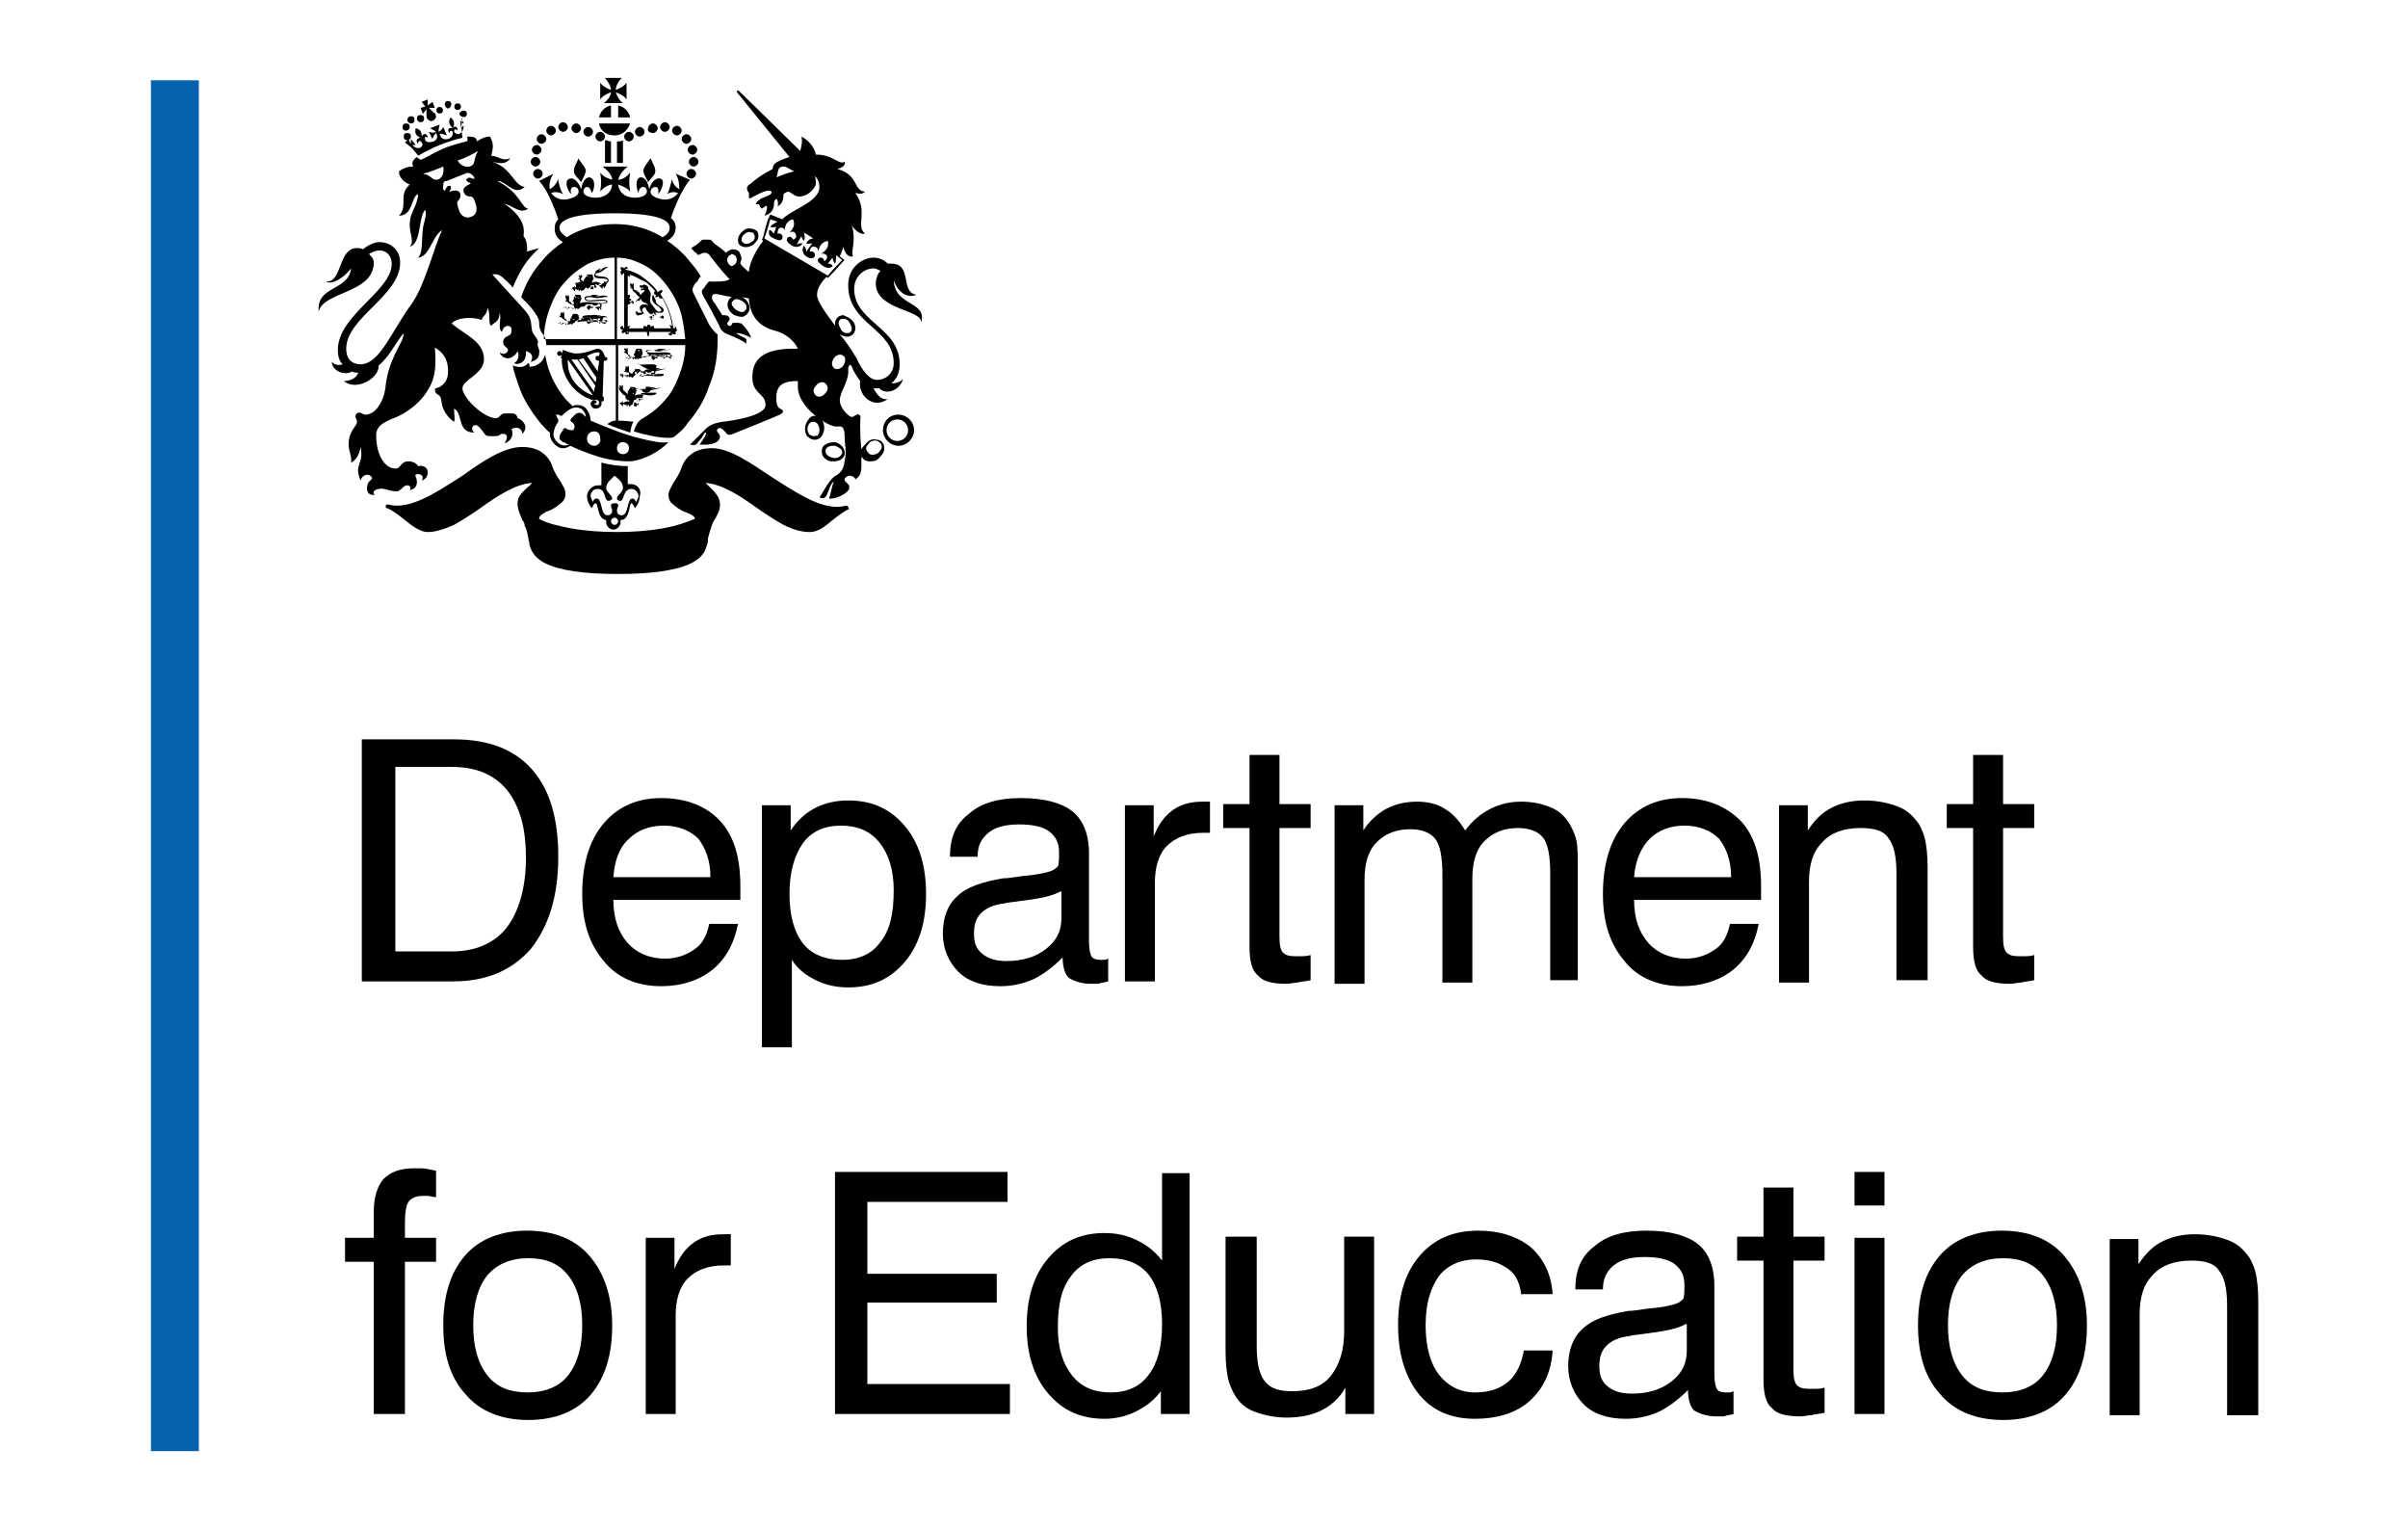 <?xml version="1.0" encoding="utf-8"?>
<!-- Generator: Adobe Illustrator 27.1.1, SVG Export Plug-In . SVG Version: 6.00 Build 0)  -->
<svg version="1.1" id="Layer_1" xmlns="http://www.w3.org/2000/svg" xmlns:xlink="http://www.w3.org/1999/xlink" x="0px" y="0px"
	 viewBox="0 0 201 127.5" style="enable-background:new 0 0 201 127.5;" xml:space="preserve">
<style type="text/css">
	.st0{fill:#0461AE;}
</style>
<rect x="12.6" y="6.7" class="st0" width="4" height="114.4"/>
<path d="M37.7,64H33v15.4h4.7c2,0,3.6-0.7,4.6-2c1-1.3,1.6-3.3,1.6-5.8c0-2.5-0.5-4.3-1.6-5.7C41.2,64.6,39.7,64,37.7,64 M30.2,81.9
	V61.7h7.7c2.8,0,5,0.8,6.5,2.5c1.5,1.7,2.2,4.1,2.2,7.3c0,3.3-0.8,5.8-2.3,7.7c-1.6,1.8-3.7,2.7-6.5,2.7H30.2z"/>
<path d="M51.2,73.2h8.1c0-1.4-0.4-2.4-1-3.2c-0.7-0.7-1.7-1.1-2.9-1.1c-1.2,0-2.2,0.4-2.9,1.1C51.7,70.7,51.3,71.8,51.2,73.2
	 M59.2,77.1h2.4c-0.3,1.6-1,2.9-2.1,3.8c-1.1,0.9-2.6,1.4-4.3,1.4c-2,0-3.7-0.7-4.8-2.1c-1.2-1.4-1.8-3.2-1.8-5.6
	c0-2.5,0.6-4.5,1.8-5.9c1.2-1.4,2.8-2.1,4.8-2.1c2.1,0,3.8,0.7,4.9,1.9c1.2,1.3,1.7,3.1,1.7,5.5c0,0.3,0,0.5,0,0.7s0,0.3,0,0.4H51.2
	c0,1.5,0.4,2.7,1.2,3.6c0.7,0.8,1.8,1.3,3.1,1.3c1,0,1.8-0.3,2.5-0.8C58.6,78.8,59,78.1,59.2,77.1"/>
<path d="M65.9,74.6c0,1.8,0.4,3.2,1.1,4.1c0.7,0.9,1.8,1.4,3.3,1.4c1.4,0,2.5-0.5,3.2-1.5c0.8-1,1.1-2.4,1.1-4.3c0-1.7-0.4-3-1.2-4
	c-0.8-1-1.9-1.4-3.2-1.4c-1.4,0-2.5,0.5-3.2,1.5C66.3,71.4,65.9,72.8,65.9,74.6 M63.6,87.4V67.2H66v2.1c0.6-0.9,1.3-1.5,2.1-1.9
	c0.8-0.4,1.7-0.6,2.7-0.6c2,0,3.5,0.7,4.7,2.1c1.2,1.4,1.8,3.3,1.8,5.7c0,2.4-0.6,4.3-1.8,5.7c-1.2,1.4-2.7,2.1-4.7,2.1
	c-1,0-1.9-0.2-2.7-0.6c-0.8-0.4-1.5-0.9-2-1.7v7.3H63.6z"/>
<path d="M88.7,79.9c-0.8,0.8-1.6,1.4-2.4,1.8c-0.9,0.4-1.8,0.6-2.8,0.6c-1.5,0-2.7-0.4-3.5-1.2c-0.8-0.8-1.3-1.9-1.3-3.2
	c0-1.3,0.4-2.4,1.2-3.1c0.8-0.8,2.1-1.2,3.8-1.5c0.4,0,1-0.1,1.7-0.2c1.3-0.1,2-0.3,2.3-0.4c0.3-0.1,0.5-0.3,0.6-0.4
	c0.1-0.2,0.1-0.6,0.1-1.2c0-0.8-0.3-1.3-0.8-1.7c-0.5-0.4-1.4-0.6-2.5-0.6c-1.1,0-2,0.2-2.6,0.7c-0.6,0.5-0.9,1.1-0.9,2h-2.3v-0.1
	c0-1.5,0.5-2.7,1.6-3.5c1-0.9,2.5-1.3,4.3-1.3c2,0,3.4,0.4,4.3,1.1c0.9,0.7,1.4,1.9,1.4,3.5v7.4c0,0.6,0.1,1,0.2,1.2
	c0.1,0.2,0.4,0.3,0.7,0.3c0.1,0,0.2,0,0.3,0c0.1,0,0.2,0,0.4-0.1v1.9c-0.3,0.1-0.6,0.1-0.8,0.2c-0.2,0-0.4,0-0.6,0
	c-0.8,0-1.4-0.2-1.9-0.5C88.9,81.3,88.7,80.7,88.7,79.9L88.7,79.9z M88.5,74.4c-0.7,0.4-1.8,0.6-3.4,0.8c-0.6,0.1-1,0.1-1.3,0.2
	c-0.9,0.1-1.5,0.4-1.9,0.8c-0.4,0.4-0.6,0.9-0.6,1.7s0.2,1.3,0.7,1.7c0.5,0.4,1.1,0.6,2,0.6c1.3,0,2.4-0.3,3.3-1
	c0.9-0.7,1.3-1.5,1.3-2.6V74.4z"/>
<path d="M93.9,81.9V67.2h2.4v2.6c0.4-1,0.9-1.7,1.6-2.2c0.7-0.5,1.5-0.7,2.5-0.7c0.2,0,0.3,0,0.4,0c0.1,0,0.2,0,0.2,0v2.6
	c-0.1,0-0.1,0-0.2,0c-0.1,0-0.2,0-0.4,0c-1.3,0-2.3,0.4-3,1.1c-0.7,0.7-1,1.8-1,3.1v8.2H93.9z"/>
<path d="M106.8,78.2c0,0.7,0.1,1.1,0.3,1.3c0.2,0.2,0.5,0.3,1,0.3c0.1,0,0.3,0,0.5,0c0.2,0,0.5,0,0.8-0.1v2.1
	c-0.4,0.1-0.8,0.1-1.1,0.2c-0.3,0-0.6,0.1-0.9,0.1c-1.2,0-2-0.2-2.4-0.7c-0.5-0.4-0.7-1.2-0.7-2.4v-9.9h-2.2v-2h2.2v-4.1h2.5v4.1
	h2.6v2h-2.6V78.2z"/>
<path d="M129.4,81.9v-9c0-1.5-0.2-2.5-0.6-3c-0.4-0.5-1.1-0.8-2.1-0.8c-1.2,0-2.1,0.4-2.8,1.1c-0.7,0.7-1,1.8-1,3.1v8.7h-2.5v-9
	c0-1.5-0.2-2.5-0.6-3c-0.4-0.5-1.1-0.8-2.1-0.8c-1.2,0-2.1,0.4-2.8,1.1c-0.7,0.7-1,1.8-1,3.1v8.7h-2.5V67.2h2.4v2.1
	c0.5-0.8,1.2-1.4,1.9-1.8c0.8-0.4,1.6-0.6,2.6-0.6c0.9,0,1.7,0.2,2.3,0.6c0.7,0.4,1.2,1,1.7,1.8c0.6-0.8,1.3-1.4,2.1-1.8
	c0.8-0.4,1.6-0.6,2.6-0.6c1,0,1.8,0.2,2.5,0.5c0.7,0.3,1.2,0.8,1.6,1.5c0.2,0.4,0.4,0.8,0.5,1.3c0.1,0.5,0.1,1.3,0.1,2.5V73v8.8
	H129.4z"/>
<path d="M136.4,73.2h8.1c0-1.4-0.4-2.4-1-3.2c-0.7-0.7-1.7-1.1-2.9-1.1c-1.2,0-2.2,0.4-2.9,1.1S136.5,71.8,136.4,73.2 M144.4,77.1
	h2.4c-0.3,1.6-1,2.9-2.1,3.8c-1.1,0.9-2.6,1.4-4.3,1.4c-2,0-3.7-0.7-4.8-2.1c-1.2-1.4-1.8-3.2-1.8-5.6c0-2.5,0.6-4.5,1.8-5.9
	c1.2-1.4,2.8-2.1,4.8-2.1c2.1,0,3.7,0.7,4.9,1.9c1.2,1.3,1.7,3.1,1.7,5.5c0,0.3,0,0.5,0,0.7c0,0.1,0,0.3,0,0.4h-10.6
	c0,1.5,0.4,2.7,1.2,3.6c0.7,0.8,1.8,1.3,3.1,1.3c1,0,1.8-0.3,2.5-0.8C143.8,78.8,144.2,78.1,144.4,77.1"/>
<path d="M158.3,81.9v-9c0-1.4-0.2-2.4-0.7-3c-0.4-0.6-1.2-0.8-2.3-0.8c-1.4,0-2.5,0.4-3.2,1.2c-0.8,0.8-1.1,1.9-1.1,3.3v8.4h-2.5
	V67.2h2.4v2.1c0.6-0.9,1.2-1.5,2-1.9c0.8-0.4,1.7-0.6,2.7-0.6c1.1,0,2,0.2,2.8,0.5c0.8,0.3,1.3,0.8,1.8,1.5c0.2,0.4,0.4,0.8,0.5,1.3
	c0.1,0.5,0.2,1.2,0.2,2.3V73v8.8H158.3z"/>
<path d="M167.2,78.2c0,0.7,0.1,1.1,0.3,1.3c0.2,0.2,0.5,0.3,1,0.3c0.1,0,0.3,0,0.5,0c0.2,0,0.5,0,0.8-0.1v2.1
	c-0.4,0.1-0.8,0.1-1.1,0.2c-0.3,0-0.6,0.1-0.9,0.1c-1.2,0-2-0.2-2.4-0.7c-0.5-0.4-0.7-1.2-0.7-2.4v-9.9h-2.2v-2h2.2v-4.1h2.5v4.1
	h2.6v2h-2.6V78.2z"/>
<path d="M31.2,118v-12.7h-2.4v-2h2.4v-2.2c0-1.2,0.3-2.1,0.8-2.7c0.6-0.6,1.4-0.9,2.5-0.9c0.2,0,0.4,0,0.7,0c0.3,0,0.7,0.1,1.2,0.2
	v2.2c-0.3,0-0.5-0.1-0.7-0.1c-0.2,0-0.3,0-0.4,0c-0.6,0-1,0.2-1.2,0.5c-0.2,0.3-0.3,0.9-0.3,1.8v1.2h2.6v2h-2.6V118H31.2z"/>
<path d="M39.5,110.6c0,1.8,0.4,3.2,1.2,4.2c0.8,1,1.9,1.4,3.4,1.4c1.4,0,2.6-0.5,3.3-1.4c0.8-1,1.2-2.4,1.2-4.2
	c0-1.8-0.4-3.2-1.2-4.2c-0.8-1-1.9-1.4-3.3-1.4c-1.5,0-2.6,0.5-3.4,1.4C39.9,107.4,39.5,108.8,39.5,110.6 M37,110.6
	c0-2.5,0.6-4.4,1.8-5.8c1.2-1.4,3-2.1,5.2-2.1c2.2,0,4,0.7,5.2,2.1c1.2,1.4,1.9,3.3,1.9,5.8s-0.6,4.4-1.8,5.8
	c-1.2,1.4-3,2.1-5.2,2.1c-2.2,0-4-0.7-5.2-2.1C37.6,115,37,113.1,37,110.6"/>
<path d="M53.9,118v-14.7h2.4v2.6c0.4-1,0.9-1.7,1.6-2.2s1.5-0.7,2.5-0.7c0.2,0,0.3,0,0.4,0c0.1,0,0.2,0,0.2,0v2.6
	c-0.1,0-0.1,0-0.2,0c-0.1,0-0.2,0-0.4,0c-1.3,0-2.3,0.4-3,1.1c-0.7,0.7-1,1.8-1,3.1v8.2H53.9z"/>
<polygon points="69.7,118 69.7,97.8 84.1,97.8 84.1,100.3 72.4,100.3 72.4,106.3 83.2,106.3 83.2,108.7 72.4,108.7 72.4,115.5 
	84.3,115.5 84.3,118 "/>
<path d="M97,110.5c0-1.8-0.4-3.2-1.1-4.1c-0.7-0.9-1.8-1.4-3.3-1.4c-1.4,0-2.5,0.5-3.2,1.5c-0.8,1-1.1,2.4-1.1,4.3
	c0,1.7,0.4,3,1.2,4c0.8,1,1.9,1.4,3.2,1.4c1.4,0,2.5-0.5,3.2-1.5C96.6,113.8,97,112.4,97,110.5 M99.3,97.8V118h-2.4v-1.9
	c-0.6,0.8-1.3,1.3-2.1,1.7c-0.8,0.4-1.7,0.6-2.6,0.6c-2,0-3.5-0.7-4.7-2.1c-1.2-1.4-1.8-3.3-1.8-5.6c0-2.4,0.6-4.3,1.8-5.7
	c1.2-1.4,2.7-2.1,4.7-2.1c1,0,1.9,0.2,2.7,0.6c0.8,0.4,1.5,0.9,2.1,1.7v-7.3H99.3z"/>
<path d="M104.9,103.3v9c0,1.4,0.2,2.4,0.7,3c0.5,0.6,1.2,0.8,2.3,0.8c1.4,0,2.5-0.4,3.2-1.3s1.1-2.1,1.1-3.7v-7.9h2.5V118h-2.4v-2.2
	c-0.5,0.9-1.2,1.5-2,1.9c-0.8,0.4-1.8,0.6-2.9,0.6c-1,0-1.9-0.2-2.7-0.5c-0.8-0.3-1.3-0.8-1.7-1.5c-0.2-0.4-0.4-0.8-0.5-1.3
	c-0.1-0.5-0.2-1.2-0.2-2.3v-0.7v-8.8H104.9z"/>
<path d="M127,108.2c-0.1-1-0.4-1.8-1.1-2.3c-0.7-0.5-1.5-0.8-2.7-0.8c-1.3,0-2.4,0.5-3.1,1.4c-0.7,1-1.1,2.3-1.1,4.1
	c0,1.8,0.4,3.2,1.1,4.1s1.7,1.5,3,1.5c1.2,0,2.1-0.3,2.8-0.9c0.7-0.6,1.1-1.5,1.3-2.6h2.4c-0.1,1.8-0.8,3.2-1.9,4.2
	s-2.7,1.5-4.6,1.5c-2,0-3.6-0.7-4.7-2.1c-1.1-1.4-1.7-3.3-1.7-5.7c0-2.5,0.6-4.4,1.8-5.8s2.8-2.1,4.9-2.1c1.8,0,3.3,0.5,4.4,1.4
	c1.1,1,1.7,2.3,1.8,3.9H127z"/>
<path d="M140.9,116c-0.8,0.8-1.6,1.4-2.4,1.8c-0.9,0.4-1.8,0.6-2.8,0.6c-1.5,0-2.7-0.4-3.5-1.2c-0.8-0.8-1.3-1.9-1.3-3.2
	c0-1.3,0.4-2.4,1.2-3.1c0.8-0.8,2.1-1.2,3.8-1.5c0.4,0,1-0.1,1.7-0.2c1.3-0.1,2-0.3,2.3-0.4c0.3-0.1,0.5-0.3,0.6-0.4
	c0.1-0.2,0.1-0.6,0.1-1.2c0-0.8-0.3-1.3-0.8-1.7c-0.5-0.4-1.4-0.6-2.5-0.6c-1.1,0-2,0.2-2.6,0.7c-0.6,0.5-0.9,1.1-0.9,2h-2.3v-0.1
	c0-1.5,0.5-2.7,1.6-3.5c1-0.9,2.5-1.3,4.3-1.3c2,0,3.4,0.4,4.3,1.1c0.9,0.7,1.4,1.9,1.4,3.5v7.4c0,0.6,0.1,1,0.2,1.2
	c0.1,0.2,0.4,0.3,0.7,0.3c0.1,0,0.2,0,0.3,0c0.1,0,0.2,0,0.4-0.1v1.9c-0.3,0.1-0.6,0.1-0.8,0.2c-0.2,0-0.4,0-0.6,0
	c-0.8,0-1.4-0.2-1.9-0.5C141.1,117.4,140.9,116.8,140.9,116L140.9,116z M140.7,110.5c-0.7,0.4-1.8,0.6-3.4,0.8
	c-0.6,0.1-1,0.1-1.3,0.2c-0.9,0.1-1.5,0.4-1.9,0.8c-0.4,0.4-0.6,0.9-0.6,1.7s0.2,1.3,0.7,1.7c0.5,0.4,1.1,0.6,2,0.6
	c1.3,0,2.4-0.3,3.3-1c0.9-0.7,1.3-1.5,1.3-2.6V110.5z"/>
<path d="M149.7,114.3c0,0.7,0.1,1.1,0.3,1.3c0.2,0.2,0.5,0.3,1,0.3c0.1,0,0.3,0,0.5,0c0.2,0,0.5,0,0.8-0.1v2.1
	c-0.4,0.1-0.8,0.1-1.1,0.2c-0.3,0-0.6,0.1-0.9,0.1c-1.2,0-2-0.2-2.4-0.7c-0.5-0.4-0.7-1.2-0.7-2.4v-9.9H145v-2h2.2v-4.1h2.5v4.1h2.6
	v2h-2.6V114.3z"/>
<path d="M154.8,97.8h2.5v2.8h-2.5V97.8z M154.8,103.3h2.5V118h-2.5V103.3z"/>
<path d="M162.6,110.6c0,1.8,0.4,3.2,1.2,4.2c0.8,1,1.9,1.4,3.4,1.4c1.4,0,2.6-0.5,3.3-1.4c0.8-1,1.2-2.4,1.2-4.2
	c0-1.8-0.4-3.2-1.2-4.2c-0.8-1-1.9-1.4-3.3-1.4c-1.5,0-2.6,0.5-3.4,1.4C163,107.4,162.6,108.8,162.6,110.6 M160.1,110.6
	c0-2.5,0.6-4.4,1.8-5.8c1.2-1.4,3-2.1,5.2-2.1c2.2,0,4,0.7,5.2,2.1c1.2,1.4,1.9,3.3,1.9,5.8s-0.6,4.4-1.8,5.8
	c-1.2,1.4-3,2.1-5.2,2.1c-2.2,0-4-0.7-5.2-2.1C160.7,115,160.1,113.1,160.1,110.6"/>
<path d="M185.9,118v-9c0-1.4-0.2-2.4-0.7-3c-0.4-0.6-1.2-0.8-2.3-0.8c-1.4,0-2.5,0.4-3.2,1.2c-0.8,0.8-1.1,1.9-1.1,3.3v8.4h-2.5
	v-14.7h2.4v2.1c0.6-0.9,1.2-1.5,2-1.9c0.8-0.4,1.7-0.6,2.7-0.6c1.1,0,2,0.2,2.8,0.5c0.8,0.3,1.3,0.8,1.8,1.5
	c0.2,0.4,0.4,0.8,0.5,1.3c0.1,0.5,0.2,1.2,0.2,2.3v0.7v8.8H185.9z"/>
<g>
	<path d="M48.3,13.2c-0.2,0.5-0.4,0.7-0.4,1.1c0,0.3,0.4,0.6,0.6,0.9c0.2-0.4,0.4-0.7,0.4-1C48.8,13.8,48.3,13.4,48.3,13.2"/>
	<path d="M54.3,13.2c0.2,0.5,0.4,0.7,0.4,1.1c0,0.3-0.4,0.6-0.6,0.9c-0.2-0.4-0.4-0.7-0.4-1C53.8,13.8,54.2,13.4,54.3,13.2"/>
	<path d="M44.8,12.9c0.2,0,0.4-0.2,0.4-0.4c0-0.2-0.2-0.4-0.4-0.4c-0.2,0-0.4,0.2-0.4,0.4C44.4,12.7,44.6,12.9,44.8,12.9"/>
	<path d="M45.1,13.5c0-0.2-0.2-0.4-0.4-0.4c-0.2,0-0.4,0.2-0.4,0.4c0,0.2,0.2,0.4,0.4,0.4C44.9,13.9,45.1,13.7,45.1,13.5"/>
	<path d="M45.3,14.5c0-0.2-0.2-0.4-0.4-0.4c-0.2,0-0.4,0.2-0.4,0.4c0,0.2,0.2,0.4,0.4,0.4C45.1,14.9,45.3,14.7,45.3,14.5"/>
	<path d="M47,11c0.2,0,0.4-0.2,0.4-0.4c0-0.2-0.2-0.4-0.4-0.4c-0.2,0-0.4,0.2-0.4,0.4C46.6,10.8,46.8,11,47,11"/>
	<path d="M46,11.3c0.2,0,0.4-0.2,0.4-0.4c0-0.2-0.2-0.4-0.4-0.4c-0.2,0-0.4,0.2-0.4,0.4C45.6,11.1,45.8,11.3,46,11.3"/>
	<path d="M45.2,12c0.2,0,0.4-0.2,0.4-0.4c0-0.2-0.2-0.4-0.4-0.4c-0.2,0-0.4,0.2-0.4,0.4C44.8,11.8,45,12,45.2,12"/>
	<path d="M48.1,11.1c0.2,0,0.4-0.2,0.4-0.4c0-0.2-0.2-0.4-0.4-0.4c-0.2,0-0.4,0.2-0.4,0.4C47.7,10.9,47.9,11.1,48.1,11.1"/>
	<path d="M49.1,11.4c0.2,0,0.4-0.2,0.4-0.4c0-0.2-0.2-0.4-0.4-0.4c-0.2,0-0.4,0.2-0.4,0.4C48.7,11.2,48.9,11.4,49.1,11.4"/>
	<path d="M50.1,11.8c0.2,0,0.4-0.2,0.4-0.4c0-0.2-0.2-0.4-0.4-0.4c-0.2,0-0.4,0.2-0.4,0.4C49.7,11.6,49.9,11.8,50.1,11.8"/>
	<path d="M57.4,12.5c0,0.2,0.2,0.4,0.4,0.4c0.2,0,0.4-0.2,0.4-0.4c0-0.2-0.2-0.4-0.4-0.4C57.6,12.1,57.4,12.3,57.4,12.5"/>
	<path d="M57.9,13.1c-0.2,0-0.4,0.2-0.4,0.4c0,0.2,0.2,0.4,0.4,0.4c0.2,0,0.4-0.2,0.4-0.4C58.3,13.3,58.1,13.1,57.9,13.1"/>
	<path d="M57.7,14.1c-0.2,0-0.4,0.2-0.4,0.4c0,0.2,0.2,0.4,0.4,0.4c0.2,0,0.4-0.2,0.4-0.4C58.1,14.3,57.9,14.1,57.7,14.1"/>
	<path d="M55.5,11c0.2,0,0.4-0.2,0.4-0.4c0-0.2-0.2-0.4-0.4-0.4c-0.2,0-0.4,0.2-0.4,0.4C55.1,10.8,55.3,11,55.5,11"/>
	<path d="M56.5,11.3c0.2,0,0.4-0.2,0.4-0.4c0-0.2-0.2-0.4-0.4-0.4c-0.2,0-0.4,0.2-0.4,0.4C56.1,11.1,56.3,11.3,56.5,11.3"/>
	<path d="M57.3,12c0.2,0,0.4-0.2,0.4-0.4c0-0.2-0.2-0.4-0.4-0.4c-0.2,0-0.4,0.2-0.4,0.4C56.9,11.8,57.1,12,57.3,12"/>
	<path d="M54.5,11.1c0.2,0,0.4-0.2,0.4-0.4c0-0.2-0.2-0.4-0.4-0.4c-0.2,0-0.4,0.2-0.4,0.4C54,10.9,54.2,11.1,54.5,11.1"/>
	<path d="M53.4,11.4c0.2,0,0.4-0.2,0.4-0.4c0-0.2-0.2-0.4-0.4-0.4c-0.2,0-0.4,0.2-0.4,0.4C53,11.2,53.2,11.4,53.4,11.4"/>
	<path d="M52.1,11.4c0,0.2,0.2,0.4,0.4,0.4c0.2,0,0.4-0.2,0.4-0.4c0-0.2-0.2-0.4-0.4-0.4C52.3,11,52.1,11.2,52.1,11.4"/>
	<path d="M50.6,13.6H51v-1.8c-0.2,0-0.3-0.1-0.5-0.1V13.6z"/>
	<path d="M52,11.7c-0.1,0.1-0.3,0.1-0.5,0.1v1.8H52V11.7z"/>
	<path d="M51,9.8v-1c-0.5,0.1-0.9,0.5-1,1H51z"/>
	<path d="M51.6,9.8h1c-0.1-0.5-0.5-0.9-1-1V9.8z"/>
	<path d="M50,10.3c0.1,0.6,0.6,1,1.3,1c0.6,0,1.1-0.4,1.3-1H50z"/>
	<path d="M52,8.6c-0.3-0.2-0.5-0.6-0.6-0.9c0.3,0.1,0.7,0.3,0.9,0.6V6.9c-0.2,0.3-0.6,0.5-0.9,0.6c0-0.3,0.2-0.7,0.5-1h-1.4
		c0.3,0.4,0.5,0.7,0.5,1c-0.3-0.1-0.7-0.3-0.9-0.6v1.4c0.2-0.3,0.6-0.5,0.9-0.6c0,0.3-0.3,0.7-0.6,0.9H52z"/>
	<path d="M53.5,36.6c-1.3-0.3-2.8-0.9-4.2-1.5l0,0c0-0.3-0.1-0.6-0.3-0.9c-0.2-0.3-0.5-0.4-0.8-0.4c-0.1,0-0.3,0-0.4,0.1
		c-0.2-0.2-0.4-0.4-0.6-0.6c-0.5-0.6-1-1.4-1.3-2.2c-0.2-0.5-0.3-1-0.4-1.5c-0.1,0.4-0.5,1-1.3,1c0-0.1,0-0.3-0.1-0.3
		c-0.2,0.2-0.5,0.5-1.3,0.2c0.1,0.6,0.3,1.1,0.5,1.7c0.4,1.2,1.1,2.2,1.8,3.1c0.3,0.3,0.5,0.6,0.8,0.8c0,0.1,0,0.1,0,0.2
		c0,0.3,0.3,0.8,0.7,1c0.3,0.2,0.7,0.1,1-0.1c0.6,0.3,1.4,0.6,2.3,0.9c1,0.3,1.9,0.4,2.6,0.4c0.6,0,1.5-0.3,2.3-0.8
		c0.3-0.2,0.6-0.4,0.9-0.7c0,0,0.1-0.1,0.1-0.1C55.2,37,54.3,36.8,53.5,36.6 M48.8,34.7l-0.1-0.1c-0.2-0.2-0.5-0.2-0.7,0
		c-0.1,0.1-0.2,0.2-0.3,0.3l-0.1,0.2l0.1,0.1c0.3,0.2,0.3,0.4,0.2,0.6c0,0.1-0.1,0.1-0.1,0.1c-0.1,0-0.3,0-0.5-0.1l-0.1-0.1L47,35.8
		c0,0,0,0,0,0.1c0,0,0,0.1-0.1,0.1c-0.1,0.2-0.2,0.3-0.2,0.5c0,0,0,0.1,0,0.1c0,0.1,0.2,0.2,0.3,0.3l0.1,0c0.1,0.1,0.3,0.2,0.4,0.2
		c-0.2,0.1-0.5,0.1-0.7,0c-0.4-0.2-0.6-0.6-0.6-0.8c0-0.3,0.1-0.7,0.4-1.1l0-0.1l0-0.1c-0.1-0.1-0.1-0.2-0.2-0.4
		c0.1,0,0.3,0,0.4,0.1l0.1,0l0,0c0.2-0.2,0.7-0.7,1.2-0.7c0.2,0,0.5,0.1,0.6,0.3c0.1,0.1,0.2,0.3,0.2,0.5
		C48.9,34.8,48.9,34.8,48.8,34.7 M49.6,37.2c-0.3,0-0.6-0.2-0.6-0.6c0-0.3,0.2-0.6,0.6-0.6c0.3,0,0.5,0.2,0.5,0.6
		C50.2,36.9,49.9,37.2,49.6,37.2 M52,37.9c-0.3,0-0.5-0.2-0.5-0.5c0-0.3,0.2-0.5,0.5-0.5c0.3,0,0.5,0.2,0.5,0.5
		C52.5,37.7,52.3,37.9,52,37.9"/>
	<path d="M52.7,40.4c-0.1,0-0.2,0-0.3,0v-1.5c-0.7,0-1.5-0.1-2.2-0.3v1.9c-0.1,0-0.2,0-0.3,0c-0.5,0-0.9,0.5-0.9,0.9
		c0,0.4,0.2,0.8,0.4,1c0.1-0.2,0.2-0.4,0.3-0.4c0.3,0,0.1,1.3,0.9,1.4c0,0.1,0,0.1,0,0.2c0,0.3,0.3,0.6,0.6,0.6
		c0.3,0,0.6-0.3,0.6-0.6c0-0.1,0-0.1,0-0.2c0.8,0,0.7-1.4,0.9-1.4c0.1,0,0.2,0.2,0.3,0.4c0.2-0.2,0.4-0.6,0.4-1
		C53.6,40.9,53.2,40.4,52.7,40.4 M51.3,43.8c-0.2,0-0.3-0.2-0.3-0.3c0-0.2,0.2-0.3,0.3-0.3c0.2,0,0.3,0.2,0.3,0.3
		C51.6,43.6,51.5,43.8,51.3,43.8 M53.1,41.9c-0.1-0.2-0.2-0.3-0.3-0.3c-0.5,0-0.3,1.4-0.9,1.4c-0.3,0-0.4-0.2-0.4-0.4
		c0-0.2,0.1-0.3,0.1-0.4c0-0.2-0.1-0.2-0.3-0.2C51.2,42,51,42,51,42.2c0,0.2,0.1,0.2,0.1,0.4c0,0.2-0.1,0.4-0.4,0.4
		c-0.6,0-0.4-1.4-0.9-1.4c-0.1,0-0.3,0.1-0.3,0.3c-0.1-0.2-0.2-0.4-0.2-0.5c0-0.3,0.2-0.6,0.6-0.6c0.7,0,0.5,1,0.9,1
		c0.1,0,0.3-0.1,0.3-0.2c0-0.3-0.5-0.5-0.5-0.9c0-0.4,0.4-0.7,0.7-1c0.4,0.3,0.7,0.6,0.7,1c0,0.4-0.5,0.6-0.5,0.9
		c0,0.1,0.1,0.2,0.3,0.2c0.3,0,0.2-1,0.9-1c0.4,0,0.6,0.4,0.6,0.6C53.3,41.5,53.2,41.7,53.1,41.9"/>
	<path d="M70.8,42.3c0-0.1-0.1-0.1-0.2-0.1c-1.8,0.5-4-1-6.2-2.4c-1.8-1.2-3.5-2.4-5-2.4c-0.5,0-1,0.1-1.4,0.3
		c-0.5,0.3-0.9,0.7-1.1,1.3c-0.2,0.6-0.5,1-0.7,1.3c-0.2,0.4-0.4,0.7-0.4,1c0,0.3,0.1,0.6,0.4,0.8c0.2,0.2,0.5,0.4,0.9,0.6
		c0.1,0,0.2,0.1,0.3,0.1c0.4,0.2,0.6,0.3,0.6,0.5c-0.7,0.3-1.6,0.6-2.7,0.8c-1.2,0.2-2.5,0.3-3.8,0.3s-2.7-0.1-3.8-0.3
		c-1-0.2-2-0.4-2.7-0.8c0-0.3,0.3-0.4,0.6-0.6c0.1,0,0.2-0.1,0.3-0.1c0.4-0.2,0.7-0.4,0.9-0.6c0.3-0.2,0.4-0.5,0.4-0.8
		c0-0.4-0.2-0.6-0.4-1c-0.2-0.3-0.5-0.7-0.7-1.3c-0.2-0.6-0.6-1-1.1-1.3c-0.4-0.2-0.9-0.3-1.4-0.3c-1.5,0-3.2,1.1-5,2.4
		c-2.2,1.4-4.4,2.9-6.2,2.4c-0.1,0-0.2,0-0.2,0.1c0,0.1,0,0.2,0.1,0.2c0.5,0.2,1,0.6,1.5,1c0.6,0.5,1.3,1,1.9,1
		c0.6,0,1.3-0.2,2.2-0.6c0.7-0.4,1.5-0.9,2.2-1.4c1.4-1,2.9-2,4.3-2.1c-0.1,0.2-0.3,0.3-0.4,0.4c-0.4,0.4-0.8,0.7-0.8,1.3
		c0,0.5,0.2,0.9,0.4,1.4c0.1,0.1,0.2,0.3,0.2,0.5c0.2,0.3,0.2,0.6,0.3,1c0,0.2,0.1,0.3,0.1,0.6c0.1,0.3,0.3,1,1.3,1.5
		c1.2,0.6,3.2,0.9,6.1,0.9c2.8,0,4.9-0.3,6.1-0.9c1-0.5,1.2-1.1,1.3-1.5c0.1-0.2,0.1-0.4,0.1-0.6c0.1-0.4,0.2-0.7,0.3-1
		c0.1-0.3,0.2-0.5,0.3-0.6c0.2-0.4,0.4-0.7,0.4-1.2c0-0.6-0.4-1-0.8-1.4c-0.1-0.1-0.3-0.3-0.4-0.4c1.4,0.1,2.9,1.1,4.3,2.1
		c0.7,0.5,1.5,1,2.2,1.4c0.8,0.4,1.5,0.6,2.2,0.6c0.7,0,1.3-0.5,1.9-1c0.5-0.4,0.9-0.7,1.5-1C70.8,42.5,70.8,42.4,70.8,42.3"/>
	<path d="M59.9,27.9c-0.2-0.1-0.5-0.5-0.7-0.8c-0.2-0.4-1.1-2.2-1.2-2.4c-0.1-0.2-0.2-0.4-0.2-0.5c0-0.2,0.1-0.3,0.2-0.5
		c0.1-0.1,0.3-0.3,0.3-0.4c0.1-0.1,0.1-0.2,0.2-0.2c-0.3-0.6-0.7-1-1.1-1.5c-0.5-0.6-1.1-1.1-1.7-1.5c0.3-0.2,0.7-0.5,0.7-1.1
		c0-0.3-0.1-0.6-0.4-0.8c0.4-1.2,1-2.5,1.6-3.2l-1.2-0.5c0.3,0.5,0.3,1,0.3,1.3c-0.3-0.2-0.6-0.5-0.6-0.9c-0.1,0.4-0.2,0.9-0.4,1.3
		c0.3-0.2,0.6-0.2,0.9-0.1c-0.2,0.3-0.7,0.7-1.5,0.5c-0.4-0.1-0.8-0.3-0.8-0.6c0-0.2,0.2-0.4,0.4-0.4c0.3,0,0.3,0.4,0.2,0.6
		c0.3-0.2,0.7-1.2,0.2-1.3c-0.4-0.1-0.8,0.4-0.9,0.9c-0.1-0.5-0.3-1-0.7-1c-0.5,0-0.4,1-0.2,1.3c0-0.3,0.2-0.5,0.4-0.5
		c0.1,0,0.3,0.1,0.3,0.4c0,0.3-0.5,0.5-1,0.5c-0.5,0-1.3-0.2-1.4-1.1c0.3,0.1,0.8,0.3,1,0.6c-0.1-0.6-0.1-1,0-1.6
		c-0.3,0.4-0.7,0.6-1,0.6c0.1-0.4,0.4-0.8,0.8-1.1h-2.1c0.4,0.3,0.8,0.7,0.8,1.1c-0.3-0.1-0.7-0.2-1-0.6c0.1,0.6,0.1,1,0,1.6
		c0.2-0.3,0.7-0.6,1-0.6c-0.1,0.9-0.9,1.1-1.4,1.1c-0.5,0-1-0.2-1-0.5c0-0.3,0.2-0.4,0.3-0.4c0.2,0,0.3,0.2,0.4,0.5
		c0.2-0.2,0.4-1.2-0.2-1.3c-0.4,0-0.6,0.5-0.7,1c-0.1-0.4-0.5-1-0.9-0.9C47,15,47.4,16,47.7,16.2c-0.1-0.2-0.1-0.6,0.2-0.6
		c0.3,0,0.4,0.2,0.4,0.4c0,0.3-0.4,0.5-0.8,0.6c-0.8,0.2-1.3-0.2-1.5-0.5c0.3-0.1,0.6-0.1,1,0.1c-0.2-0.3-0.4-0.9-0.4-1.3
		c-0.1,0.4-0.4,0.7-0.7,0.9c-0.1-0.3,0-0.9,0.3-1.3L45,15.1c0.6,0.6,1.2,2,1.6,3.2c-0.2,0.2-0.3,0.4-0.3,0.8c0,0.5,0.3,0.9,0.7,1.1
		c-0.6,0.4-1.2,0.9-1.7,1.5c-0.8,0.9-1.4,1.9-1.8,3.1c0.2,0.2,0.9,0.9,1,1.1c0.3,0.4,0.5,0.7,0.5,1c0,0.5,0.1,0.7,0.4,1.1
		c0.1,0.1,0.2,0.5,0.2,0.8h5.8v6.3c-0.2,0-0.5,0.1-0.7,0.3c0.7,0.3,1.3,0.5,1.9,0.7c0.1-0.4,0.1-0.7,0.3-0.9c0,0-0.8-0.1-1.3-0.1
		v-6.3h5.6c0,0.9-0.2,1.7-0.5,2.5c-0.3,0.8-0.7,1.6-1.3,2.2c-0.5,0.6-1.2,1.1-1.9,1.5c-0.1,0.1-0.1,0.1-0.2,0.2
		c-0.1,0.1-0.2,0.3-0.3,0.5C53,35.7,53,35.8,52.9,36c0.3,0.1,0.4,0.1,0.7,0.2c2,0.5,2.5,0.3,2.6,0.3l0,0c0.4-0.3,0.9-0.7,1.2-1.2
		c0.8-0.9,1.4-1.9,1.8-3.1c0.5-1.2,0.7-2.5,0.7-3.8C59.9,28.2,59.9,28.1,59.9,27.9 M51.2,28.3h-5.8c0-0.9,0.2-1.8,0.5-2.6
		c0.3-0.8,0.7-1.6,1.3-2.2c0.5-0.6,1.2-1.1,1.9-1.5c0.7-0.3,1.4-0.5,2.2-0.5V28.3z M51.3,18.7c-1.9,0-3.2,0.6-4,1.1
		c-0.4-0.3-0.6-0.5-0.6-0.8c0-1.1,3.1-1.2,4.6-1.2h0h0c1.6,0,4.6,0.1,4.6,1.2c0,0.3-0.2,0.6-0.6,0.8C54.5,19.3,53.2,18.7,51.3,18.7
		 M51.5,28.3v-6.8c0.7,0,1.4,0.2,2,0.5c0.7,0.3,1.3,0.8,1.9,1.5c0.5,0.6,1,1.4,1.3,2.2c0.3,0.8,0.4,1.7,0.5,2.6H51.5z"/>
	<path d="M56.3,27.2c0.1,0.1,0.1,0.2-0.1,0.2c-0.1-1-0.5-2-1.1-2.9c0,0,0,0,0,0c0.1,0,0.2-0.1,0.2-0.3c-0.2,0-0.3,0.1-0.4,0.2
		c0-0.1-0.1-0.1-0.1-0.2c-0.4-0.5-0.8-0.8-1.2-1.1c-0.4-0.3-0.9-0.5-1.4-0.6c0-0.1,0.2-0.1,0.2,0c0-0.2-0.1-0.3-0.2-0.2
		c0,0-0.1,0.1-0.1,0.1c-0.1-0.1-0.1-0.1-0.3-0.1c0,0.1,0,0.2,0.1,0.3c-0.1,0-0.1,0-0.1,0.1c0,0.1,0,0.2,0.2,0.3
		c-0.1-0.1,0-0.2,0.1-0.2v2.2c-0.1,0-0.2,0-0.4,0.1C51.9,25,52,25,52.1,25v2.4c-0.1,0-0.1-0.1-0.1-0.2c-0.2,0-0.3,0.2-0.2,0.2
		c0,0.1,0.1,0.1,0.2,0.1c-0.1,0.1-0.1,0.1-0.1,0.3c0.1,0,0.2,0,0.3-0.1c0,0.1,0,0.2,0.1,0.2c0.1,0,0.2,0,0.2-0.2
		c-0.1,0.1-0.2,0.1-0.2,0H54c0,0.1,0,0.2,0.1,0.4c0.1-0.1,0.1-0.3,0.1-0.4H56c0,0.1-0.1,0.1-0.2,0.1c0,0.2,0.2,0.2,0.2,0.2
		c0.1,0,0.1-0.1,0.1-0.2c0.1,0.1,0.1,0.1,0.3,0.1c0-0.1,0-0.2-0.1-0.2c0.1,0,0.2,0,0.2-0.1C56.5,27.4,56.4,27.2,56.3,27.2
		 M54.7,24.3c-0.1,0-0.1,0.1-0.1,0.2c0,0.1,0.1,0.1,0.2,0.1c-0.1,0.1-0.1,0.1-0.1,0.2c0.1,0,0.2,0,0.3-0.1c0,0.1,0,0.2,0.1,0.2
		c0,0,0.1,0,0.2,0c0.4,0.7,0.7,1.5,0.8,2.3c-0.1,0-0.1-0.1-0.2-0.1c0,0.1,0.1,0.2,0.1,0.3h-1.4c0-0.1,0-0.2-0.1-0.2
		c-0.1,0-0.1,0-0.2,0.1c0-0.1,0-0.2-0.1-0.2C54,27.1,54,27.2,54,27.3c-0.1-0.1-0.1-0.1-0.2-0.1c-0.1,0-0.1,0.1-0.1,0.2h-1.2
		c0-0.1,0.1-0.1,0.1-0.2c-0.1,0-0.2,0-0.2,0.1v-1.9c0.1,0,0.2,0,0.2-0.1c0-0.1,0-0.1-0.1-0.2c0.1,0,0.2,0,0.2-0.1
		c-0.1-0.1-0.2-0.1-0.2-0.1c0.1-0.1,0.1-0.1,0.1-0.2c0-0.1-0.1-0.1-0.2-0.1v-1.6c0.1,0,0.1,0.1,0.2,0.1c0-0.1,0-0.2-0.1-0.2
		c0.4,0.1,0.7,0.3,1.1,0.5C54,23.5,54.3,23.9,54.7,24.3"/>
	<path d="M55.3,26.6c0.1,0,0.1-0.1,0.2-0.1c-0.1,0-0.1,0-0.2,0c0.1,0,0.1,0,0.1-0.1c-0.1-0.1-0.1-0.1-0.2,0c-0.1,0.1-0.5,0-0.5-0.4
		c0,0.1,0.1,0.1,0.2,0.1c0,0,0,0,0.1,0c0,0,0,0,0.1,0c0,0,0.1,0,0.1,0c0,0,0,0,0,0v0c0.1,0,0.2-0.1,0.2-0.2c0-0.2-0.2-0.3-0.4-0.4
		c-0.1-0.1-0.1-0.1-0.2-0.2c-0.1-0.1,0-0.3-0.2-0.5c0-0.1,0-0.1-0.1-0.2c-0.1,0.2-0.1,0.5,0.1,0.7c0.2,0.2,0.6,0.4,0.6,0.6
		c0,0,0,0.1-0.1,0.1c0,0,0,0-0.1,0c0,0,0,0,0,0c0,0-0.1,0-0.1,0c0,0-0.1-0.1-0.1-0.1c-0.2-0.2-0.3-0.4-0.4-0.5
		c-0.2-0.2-0.1-0.5-0.1-0.7c0.1-0.2-0.1-0.5-0.2-0.6c0,0,0-0.1,0-0.2c0,0-0.1,0-0.1,0c0-0.1,0-0.1-0.1-0.1c-0.1,0-0.1-0.1-0.1-0.1
		c0,0-0.1,0.1-0.1,0.1c-0.1,0-0.1,0-0.1,0c0,0-0.1,0.1-0.1,0c-0.1,0-0.1,0-0.1,0.1c0,0,0,0.1,0.1,0.1c0,0,0,0,0,0l0.1,0.1l0-0.1
		c0,0,0.1,0,0.1,0c0,0,0,0.1,0,0.1c-0.1,0-0.1,0-0.2,0c0,0,0,0.1,0,0.1c0,0,0.1,0.1,0.1,0c0.1,0,0.2,0,0.2,0c0,0.2-0.2,0.2-0.3,0.4
		c-0.1,0-0.1-0.1-0.1-0.1c0-0.1-0.1-0.1-0.2-0.2c0,0-0.1-0.1-0.2-0.1c-0.1,0-0.1-0.1-0.1-0.2c0-0.1,0-0.1,0-0.2c0,0,0,0,0-0.1
		c0,0-0.1-0.1-0.1-0.1c0,0,0,0,0,0.1c0,0,0,0,0,0c0,0,0,0,0,0.1c0,0,0,0,0,0c0,0,0,0,0,0c0,0,0,0,0,0c0,0,0-0.1-0.1-0.1c0,0,0,0,0,0
		c0,0,0,0,0,0c0-0.1-0.1-0.1-0.1,0c0,0,0,0,0,0c0,0,0,0,0,0.1c0,0.1,0,0.1,0.1,0.1c0,0,0,0,0,0c0,0,0,0,0,0c0,0,0,0,0,0
		c-0.1,0-0.1,0-0.1,0c0,0,0,0,0,0c0,0,0,0.1,0,0.1c0,0,0,0,0-0.1c0,0,0,0,0,0c0,0,0,0,0,0c0,0,0,0,0.1,0c0,0,0,0,0,0c0,0,0,0,0,0
		c0,0,0,0,0,0c-0.1,0.1,0,0.1,0,0.1c0,0.1-0.1,0-0.1-0.1c-0.1,0.1,0.1,0.2,0.2,0.2c0,0,0,0.1,0,0.1c0,0,0,0,0,0c0,0,0,0,0,0
		c0,0,0,0.1,0.1,0.1c0,0,0,0,0,0c0,0,0,0.1,0.1,0.1c0.1,0.1,0.2,0.3,0.4,0.4c-0.1,0.1-0.2,0.2-0.3,0.3c-0.1,0.1-0.2,0.1-0.2,0.1
		c0,0,0,0-0.1-0.1c0,0-0.1,0-0.1,0c0,0,0,0,0,0c0,0-0.1,0-0.1,0c0,0,0.1,0,0.1,0c0,0,0,0,0,0c0,0,0,0.1,0.1,0.1c0,0,0,0,0,0
		c0,0,0,0-0.1,0c-0.1,0-0.1-0.1-0.1,0c0,0,0,0,0,0c0,0,0,0,0,0c0,0-0.1,0.1,0,0.1c0,0,0-0.1,0-0.1c0,0,0,0,0,0c0,0.1,0.1,0.1,0.2,0
		c0,0,0,0,0,0c0,0.1-0.1,0.1,0,0.2c0,0,0,0,0,0c0,0,0,0,0,0c0,0.1,0.1,0.1,0.1,0.1c0,0-0.1,0-0.1-0.1c0,0,0,0,0,0c0,0,0-0.1,0-0.1
		c0,0,0,0,0,0c0,0,0.1,0.1,0.1,0c0,0,0-0.1,0-0.1c0.1,0,0.2-0.1,0.2,0c0,0,0-0.1,0.1-0.1c0.1,0,0.1,0,0.2,0c0,0,0-0.1,0.1-0.2
		c0,0.4,0.5,0.3,0.6,0.6c-0.1-0.1-0.3-0.1-0.4-0.1c-0.1,0-0.3,0.1-0.3,0.3c0,0.1,0.1,0.3,0.2,0.4c-0.1,0-0.2,0-0.3,0c0,0,0,0,0,0
		c-0.1,0-0.1-0.2-0.2-0.1c0,0,0,0,0,0h0c0,0-0.1,0.1-0.1,0.1c0,0,0,0,0.1,0c0,0,0,0,0,0c0,0,0,0,0,0c0,0,0,0,0.1,0c0,0,0,0,0,0
		c0,0-0.2,0-0.1,0.1c0,0,0,0,0,0c0,0,0,0.1,0.1,0.1c0,0,0,0,0,0c0,0,0,0,0,0c0,0,0,0,0,0c0,0,0,0,0,0c0,0,0,0,0,0c0,0,0,0,0,0
		c0,0,0,0,0,0c0,0,0.1,0.1,0.1,0c0,0-0.1,0-0.1,0c0,0,0,0,0,0c0,0,0,0,0,0c0,0,0,0,0,0c0,0,0,0,0,0c0,0,0,0,0,0c0,0,0.1,0.1,0.1,0
		c0,0,0,0,0,0c0,0,0,0,0.1,0c0,0,0-0.1,0.1,0l0.1-0.1c0,0,0.1,0,0.1,0c0.1-0.1,0-0.1,0-0.1c0-0.1-0.1-0.1-0.1-0.2
		c0-0.2,0.2-0.3,0.3-0.2c0,0.1,0.2,0.4,0.4,0.5c0.2,0.1,0.2-0.1,0.3-0.1c0,0,0,0,0,0.1c0,0.1,0,0.2,0,0.2c0,0-0.1,0-0.2,0
		c0,0-0.1,0-0.1,0c-0.1,0-0.1,0.1-0.1,0.1c0,0,0.1,0,0.1,0c0,0,0,0,0,0c0,0.1,0.1,0.1,0.1,0c0,0,0,0,0,0c0,0-0.1,0.1-0.1,0.1
		c0,0,0,0,0,0c0,0,0,0.1,0.1,0.1c0,0,0,0,0-0.1c0,0,0,0,0,0c0,0,0-0.1,0.1-0.1c0,0,0,0,0,0c0,0,0,0.1,0,0.1c0,0,0,0,0,0
		c0,0,0.1,0.1,0.1,0c0,0,0,0-0.1,0c0,0,0,0,0,0c0-0.1-0.1-0.1-0.1-0.2c0-0.1,0.1,0,0.1-0.1c0,0,0,0,0,0c0.1,0,0.1-0.1,0.1-0.1
		C55.3,26.6,55.3,26.6,55.3,26.6L55.3,26.6z"/>
	<path d="M50.5,29.8L50.5,29.8L50.5,29.8c-0.1-0.4-0.3-0.7-0.6-0.7c-0.3,0-0.9,0.4-1.8,0.4c-0.4,0-0.8-0.2-1.1-0.3l-0.1,0.3
		c0,0,0,0,0,0c0-0.1-0.1-0.2-0.2-0.2c-0.1,0-0.2,0.1-0.2,0.2c0,0.1,0.1,0.2,0.2,0.2c0.1,0,0.1,0,0.2-0.1l-0.1,0.3c0,0,0.1,0,0.1,0
		c-0.1,1.3,0.9,3,2.6,3.5c0.3-0.1,0.5,0,0.5,0.2c0,0.2-0.1,0.2-0.2,0.2c-0.1,0-0.2-0.1-0.2-0.1c0-0.1,0.2,0,0.2-0.1
		c0-0.1,0-0.2-0.2-0.2c-0.1,0-0.3,0.1-0.3,0.3c0,0.2,0.2,0.4,0.4,0.4c0.2,0,0.6-0.1,0.5-0.6c0.1,0,0.2,0,0.2-0.1l0-0.3l-0.1,0l0.1-3
		l0.1,0c0.1,0,0.2,0,0.2-0.2C50.7,29.8,50.6,29.8,50.5,29.8 M47.4,30l2.1,3C48.4,32.6,47.3,31.6,47.4,30 M49.6,32.7L47.7,30
		c0.1,0,0.1,0,0.2,0c0.1,0,0.2,0,0.3,0l1.5,2.2C49.6,32.4,49.6,32.6,49.6,32.7 M49.7,31.9l-1.4-1.9c0.1,0,0.3-0.1,0.4-0.1l1,1.5
		C49.8,31.4,49.8,31.7,49.7,31.9 M50,29.7L50,29.7c-0.2,0-0.3,0-0.3,0.2c0,0.1,0.1,0.2,0.2,0.2l0.1,0c0,0,0,0,0,0.1
		c0,0.2-0.1,0.5-0.1,0.8L49,29.7c0.4-0.2,0.7-0.3,0.9-0.3C50,29.4,50.1,29.4,50,29.7"/>
	<path d="M50.2,23.7c0.4,0,0.6-0.1,0.6-0.3c0-0.5-1.1-0.2-1.1-0.5c0,0,0-0.1,0.1-0.1h0c0.6-0.1,0.6-0.4,1-0.5
		c-0.5-0.1-0.6,0.3-0.8,0.3c0.1-0.1,0.2-0.2,0.1-0.2c-0.1,0.1-0.3,0.1-0.4,0.3c0,0,0,0.1,0,0.1c-0.1,0-0.1,0.1-0.1,0.2
		c0,0.4,1.1,0.1,1.1,0.4C50.7,23.5,50.5,23.6,50.2,23.7c-0.2-0.1-0.4-0.3-0.8-0.1c0-0.1,0.1-0.2,0.1-0.3c0,0,0.1-0.1,0.1-0.1
		c0,0-0.1,0-0.1,0c0,0,0,0,0-0.1c0,0,0-0.1,0-0.1c0,0,0,0-0.1-0.1c0,0-0.1,0-0.1,0c0,0-0.1,0-0.1,0c0,0-0.1,0-0.1,0c0,0,0,0-0.1,0
		c0,0,0,0.1,0,0.1c0,0-0.1,0.1-0.1,0.1c0,0,0,0,0,0c0,0.1,0,0.1-0.1,0.1c0,0,0,0,0,0c0,0.1-0.1,0.2-0.1,0.3c0,0-0.1,0-0.1-0.1
		c-0.1,0-0.1-0.1-0.1-0.1c0-0.1,0-0.1,0.1-0.2c0,0,0,0,0-0.1c0,0-0.1-0.1-0.1-0.1c0,0,0,0,0,0.1c0,0,0,0,0,0c0,0,0,0,0,0.1
		c0,0,0,0,0,0c0,0,0,0,0,0c0,0,0,0,0,0c0,0,0-0.1-0.1-0.1c0,0,0,0,0,0c0,0,0,0,0,0c0,0,0-0.1-0.1,0c0,0,0,0,0,0c0,0,0,0,0,0
		c0,0,0,0.1,0.1,0.1c0,0,0,0,0,0c0,0,0,0,0,0c0,0,0,0,0,0c-0.1,0-0.1,0-0.1,0c0,0,0,0,0,0c0,0,0,0.1,0,0.1c0,0,0,0,0-0.1
		c0,0,0,0,0,0c0,0,0,0,0,0c0,0,0,0,0.1,0c0,0,0,0,0,0c0,0,0,0,0,0c0,0,0,0,0,0c-0.1,0-0.1,0.1,0,0.1c0,0,0,0,0,0
		c0,0.1-0.2,0.1-0.1,0c-0.1,0.1,0,0.2,0.1,0.1c0,0,0,0,0,0c0,0,0,0,0,0c0,0,0,0,0,0c0,0,0,0,0,0c0,0,0,0.1,0,0.1c0,0,0,0,0,0
		c0,0,0,0.1,0.1,0.1c-0.1,0-0.2,0.1-0.3,0.1c0,0-0.2,0-0.2,0C48.2,24,48,24,48,24c0,0,0,0,0-0.1c0,0,0,0-0.1,0c0,0,0,0,0,0
		c0,0-0.1,0-0.1,0c0,0,0,0,0.1,0c0,0,0,0,0,0c0,0,0,0.1,0.1,0.1c0,0,0,0,0,0c0,0,0,0-0.1,0c0,0,0-0.1-0.1,0c0,0,0,0,0,0c0,0,0,0,0,0
		c0,0-0.1,0.1-0.1,0.1c0,0,0,0,0.1,0c0,0,0,0,0,0c0,0.1,0,0.1,0.1,0c0,0,0,0,0,0c0,0-0.1,0.1,0,0.1c0,0,0,0,0,0c0,0,0,0,0,0
		c0,0.1,0.1,0.1,0.1,0.1c0,0,0,0,0-0.1c0,0,0,0,0,0c0,0,0-0.1,0.1-0.1c0,0,0,0,0,0c0,0,0,0.1,0.1,0.1c0.1,0,0.1-0.1,0.1-0.1
		c0,0,0,0,0,0c0,0,0,0,0,0.1c0,0,0,0,0,0c0,0,0,0.1,0,0.1c0,0,0.1,0,0.1-0.1c0,0,0,0,0,0c0,0,0,0,0,0c0,0,0.1,0,0.1,0c0,0,0,0,0,0
		c0,0,0,0,0,0.1c0,0,0,0,0,0c0,0,0,0.1,0,0.1c0-0.2,0.1-0.1,0.2-0.2c0,0,0,0,0,0c0,0,0,0,0,0c0,0,0.1,0,0.1-0.1c0,0,0,0,0.1-0.1
		c0,0,0.1,0,0.1,0c0,0,0,0.1,0,0.1c0.1,0,0.2-0.1,0.2-0.1c0.2,0-0.1-0.2,0.3-0.2c0,0,0.1,0,0.1,0c0,0.1,0,0.2,0,0.2c0,0,0.1,0,0.1,0
		c0,0,0,0,0,0c0,0-0.1,0-0.1,0c-0.1,0.1-0.1-0.2-0.2-0.1c0,0,0,0,0,0c0,0-0.1,0.1-0.1,0.1c0,0,0,0,0.1,0c0,0,0,0,0,0c0,0,0,0,0,0
		c0,0,0,0,0,0c0,0,0,0,0,0c0,0-0.1,0-0.1,0.1c0,0,0,0,0,0c0,0,0,0.1,0.1,0c0,0,0,0,0,0c0,0,0,0,0,0c0,0,0,0,0,0c0,0,0,0,0,0
		c0,0,0,0,0,0c0,0,0,0,0,0c0,0,0,0,0,0c0,0,0.1,0.1,0.1,0c0,0-0.1,0-0.1,0c0,0,0,0,0,0c0,0,0,0,0,0c0,0,0,0,0,0c0,0,0,0,0,0
		c0,0,0,0,0,0c0,0,0,0,0.1,0c0.1,0,0-0.1,0.1-0.1c0,0,0,0,0,0c0.1,0,0.1,0,0.2,0c0,0,0-0.1-0.1-0.2c0,0,0-0.1,0-0.1
		c0.1,0,0.1,0.1,0.2,0.1c0.2,0,0,0,0.1-0.1c0.1,0,0.2,0,0.2,0c0,0,0,0,0,0c0,0.1,0,0.1,0,0.1c0,0-0.1,0-0.1,0c0,0,0,0,0,0
		c0,0-0.1,0-0.1,0.1c0,0,0,0,0.1,0v0c0,0.1,0.1,0.1,0.1,0c0,0,0,0,0,0c0,0-0.1,0.1,0,0.1c0,0,0,0,0,0c0,0,0,0.1,0.1,0.1
		c0,0,0,0,0-0.1c0,0,0,0,0,0c0,0,0-0.1,0.1-0.1c0,0,0,0,0,0c0,0,0,0.1,0,0.1c0,0,0,0,0,0c0,0,0,0.1,0.1,0c0,0,0,0,0,0c0,0,0,0,0,0
		c0-0.1,0-0.1,0-0.1c0,0,0.1,0,0.1-0.1c0,0,0,0,0-0.1c0,0,0,0,0,0h0c0,0,0,0,0.1,0c-0.1,0,0,0-0.1-0.1c0,0,0,0,0,0c0,0,0,0,0-0.1
		c0,0-0.1,0.1-0.1,0c0,0,0,0-0.1,0C50.4,23.7,50.4,23.7,50.2,23.7C50.2,23.7,50.2,23.7,50.2,23.7 M48.9,23.2
		C48.9,23.2,48.9,23.2,48.9,23.2C48.9,23.2,48.9,23.2,48.9,23.2 M49.2,23.1c0,0,0.1,0,0.1,0.1C49.3,23.2,49.3,23.2,49.2,23.1
		C49.2,23.2,49.2,23.2,49.2,23.1 M49.1,23.1C49.1,23.1,49.1,23.1,49.1,23.1c-0.1,0-0.1,0-0.1-0.1C49.1,23,49.1,23.1,49.1,23.1
		 M49,23.4C49,23.3,49,23.3,49,23.4C49.1,23.3,49.1,23.3,49,23.4c0.1-0.1,0.1-0.1,0-0.1c0,0,0,0,0,0c0,0,0,0,0,0c0,0,0,0,0,0
		c0,0,0,0,0,0l0.1,0.1c0,0,0,0,0,0c0,0,0,0,0,0c0,0,0,0,0,0c0,0,0,0,0,0C49.1,23.3,49.1,23.3,49,23.4c0.1,0,0.1,0,0.1,0
		C49.1,23.4,49.1,23.4,49,23.4C49.1,23.4,49.1,23.5,49,23.4C49,23.4,49,23.4,49,23.4"/>
	<path d="M50.7,25.2c0-0.1-0.1-0.2-0.5-0.2c-0.4,0-1.3,0.2-1.3-0.1c0-0.1,0.2-0.1,0.4-0.1c0,0,0,0,0.1,0c0.5,0.2,1.1-0.1,1.4,0
		c-0.4-0.3-0.7,0-1.1-0.1c0.2,0,0.3-0.1,0.3-0.1c-0.2,0.1-0.5-0.1-0.7,0.1c0,0,0,0,0,0c-0.3,0-0.5,0-0.5,0.2c0,0.4,1.1,0.2,1.4,0.2
		c0.3,0,0.4,0,0.4,0.1c0,0.1-0.3,0.1-0.5,0.1c-0.3,0-1.2-0.2-1.7,0c0-0.1,0.1-0.2,0.1-0.3c0,0,0.1-0.1,0.1-0.1c0,0-0.1,0-0.1,0
		c0,0,0-0.1,0-0.1c0,0,0-0.1,0-0.1c0,0-0.1-0.1-0.1-0.1c-0.1,0-0.1,0-0.1,0c0,0-0.1,0-0.1,0c0,0-0.1,0-0.1,0c0,0-0.1,0-0.1,0
		c0,0,0,0.1,0,0.1c0,0-0.1,0.1-0.1,0.1c0,0,0,0,0,0.1c0,0.1-0.1,0.2-0.1,0.2c0,0,0,0.1,0.1,0.1c0,0.1,0,0.1,0,0.2l-0.1,0
		c0,0,0,0,0,0c0,0,0,0,0,0c0,0,0,0,0,0l0,0c0,0-0.1-0.1-0.2-0.2c-0.1,0-0.1-0.1-0.1-0.2c0-0.1,0-0.1,0-0.2c0,0,0,0,0-0.1
		c0,0-0.1-0.1-0.1-0.1c0,0,0,0,0,0.1c0,0,0,0,0,0c0,0,0,0,0,0.1c0,0,0,0,0,0c0,0,0,0,0,0c0,0,0,0,0,0c0-0.1,0-0.1-0.1-0.1
		c0,0,0,0,0,0c0,0,0,0,0,0c0-0.1-0.1-0.1-0.1,0c0,0,0,0,0,0c0,0,0,0,0,0.1c0,0.1,0,0.1,0.1,0.1c0,0,0,0,0,0c0,0,0,0,0,0c0,0,0,0,0,0
		c-0.1,0-0.1,0-0.1,0c0,0,0,0,0,0c0,0,0,0.1,0,0.1c0,0,0-0.1,0-0.1c0,0,0,0,0,0c0,0,0,0,0,0c0,0,0,0,0.1,0c0,0,0,0,0,0c0,0,0,0,0,0
		c0,0,0,0,0,0c-0.1,0.1-0.1,0.1,0,0.1c0,0,0,0,0,0c0,0.1-0.2,0.1-0.1,0c-0.1,0.1,0.1,0.2,0.2,0.2c0,0,0,0,0,0c0,0,0,0,0,0
		c0,0,0,0,0,0c0,0,0,0,0,0c0,0,0,0.1,0.1,0.1c0,0,0,0,0,0c0,0,0.1,0.1,0.2,0.1c0.1,0,0.1,0.1,0.2,0.1c0,0.1,0.1,0.2,0,0.2
		c0,0-0.2,0-0.3,0c-0.1,0-0.3,0.1-0.3,0c0,0,0-0.1,0-0.1c0,0,0,0-0.1,0c0,0,0,0,0,0c0,0-0.1,0-0.1,0c0,0,0,0,0.1,0c0,0,0,0,0,0
		c0,0,0,0.1,0.1,0.1c0,0,0,0,0,0c0,0,0,0-0.1,0c0,0-0.1-0.1-0.1-0.1c0,0,0,0,0,0c0,0,0,0,0,0c-0.1,0-0.1,0.1-0.1,0.1
		c0,0,0,0,0.1-0.1c0,0,0,0,0,0c0,0.1,0,0.1,0.2,0c0,0,0,0,0,0c0,0.1-0.1,0.1,0,0.1c0,0,0,0,0,0c0,0,0,0,0,0c0,0.1,0.1,0.1,0.1,0.1
		c0,0,0-0.1,0-0.1c0,0,0,0,0,0c0.1,0,0-0.1,0.1-0.1c0,0,0,0,0,0c0,0,0,0.1,0.1,0.1c0.1,0,0.1-0.1,0.1-0.1c0,0,0,0,0,0c0,0,0,0,0,0.1
		c0,0,0,0,0.1,0c0,0,0,0.1,0,0.1c0,0,0.1,0,0.1-0.1c0,0,0,0,0,0c0,0,0,0,0,0c0,0,0.1,0,0.1,0c0,0,0,0,0,0c0,0,0,0.1,0,0.1
		c0,0,0,0,0,0c0,0,0,0.1,0,0.1c0-0.2,0.1-0.1,0.2-0.2c0,0,0,0,0,0c0,0,0,0,0,0.1c0.1,0,0.3-0.2,0.3-0.2c0,0,0.1,0,0.1,0
		c0.4,0,0.1-0.3,0.7-0.2c0,0,0.1,0,0.1-0.1c0,0.1,0,0.2,0,0.2c0,0,0.1,0,0.1,0.1c0,0,0,0,0,0c0,0-0.1,0-0.1,0
		c-0.1,0.1-0.1-0.2-0.3-0.1c0,0,0,0,0,0c0,0-0.1,0.1-0.1,0.1c0,0,0,0,0.1,0c0,0,0,0,0,0c0,0,0,0,0,0c0,0,0,0,0,0c0,0,0,0,0,0
		c0,0-0.2,0-0.1,0.1c0,0,0,0,0,0c0,0,0,0.1,0.1,0.1c0,0,0,0,0,0c0,0,0,0,0,0c0,0,0,0,0,0c0,0,0,0,0,0c0,0,0,0,0,0c0,0,0,0,0,0
		c0,0,0,0,0,0c0,0,0.1,0.1,0.1,0.1c0,0-0.1,0-0.1,0c0,0,0,0,0,0c0,0,0,0,0-0.1c0,0,0,0,0,0c0,0,0,0,0,0c0,0,0,0,0,0c0,0,0,0.1,0.1,0
		c0.1,0,0-0.1,0.1-0.1c0,0,0,0,0,0c0.1,0,0.2,0,0.2,0c0,0,0-0.2-0.1-0.2c0,0,0-0.1,0-0.1c0.1,0,0.1,0.1,0.2,0.1c0.2,0,0.2,0,0.3-0.1
		c0.1-0.1,0.2,0,0.2,0c0,0,0,0,0,0c0,0.1,0,0.1,0,0.2c0,0-0.1,0-0.2,0c0,0-0.1,0-0.1,0c0,0-0.1,0-0.1,0.1c0,0,0,0,0.1,0c0,0,0,0,0,0
		c0,0.1,0.1,0.1,0.1,0c0,0,0,0,0,0c0,0-0.1,0.1,0,0.1c0,0,0,0,0,0c0,0,0,0.1,0.1,0.1c0,0,0,0,0-0.1c0,0,0,0,0,0c0,0,0-0.1,0.1-0.1
		c0,0,0,0,0,0c0,0,0,0.1,0,0.1c0,0,0,0,0,0c0,0,0.1,0.1,0.1,0c0,0,0,0,0,0c0,0,0,0,0,0c0-0.1-0.1-0.1-0.1-0.1c0,0,0.1,0,0.1-0.1
		c0,0,0,0,0-0.1c0,0,0,0,0,0h0c0,0,0.1,0,0.1,0c-0.1,0-0.1-0.1-0.1-0.1c0,0,0,0,0,0c0,0,0,0,0-0.1c0,0-0.1,0.1-0.1,0
		c0,0,0-0.1-0.1,0c-0.1,0-0.2,0-0.4,0C50.4,25.4,50.7,25.3,50.7,25.2 M47.6,25.4C47.6,25.4,47.6,25.4,47.6,25.4
		C47.6,25.4,47.6,25.4,47.6,25.4 M48.2,24.8c0,0,0.1,0.1,0.2,0.1c-0.1,0-0.1,0-0.1,0C48.3,24.9,48.2,24.9,48.2,24.8 M48.1,24.8
		c0,0-0.1,0.1-0.1,0c0,0,0,0,0-0.1C48,24.7,48.1,24.8,48.1,24.8 M48,25.1C48,25.1,48,25.1,48,25.1C48.1,25.1,48.1,25.1,48,25.1
		c0.1-0.1,0.1-0.1,0-0.1c0,0,0,0,0,0c0,0,0,0-0.1,0c0,0,0,0,0,0c0,0,0,0,0,0l0.1,0.1c0,0,0,0,0,0c0,0,0,0,0,0c0,0,0,0,0,0
		c0,0,0,0,0,0c0,0-0.1,0-0.1,0c0,0,0,0,0,0.1c0,0,0,0,0,0.1C48.1,25.2,48.1,25.2,48,25.1C48,25.2,48,25.1,48,25.1 M48.3,25.8
		C48.3,25.8,48.3,25.8,48.3,25.8C48.3,25.8,48.3,25.8,48.3,25.8"/>
	<path d="M50.6,26.9c0-0.1-0.1-0.2-0.5-0.2c-0.4,0-1.6,0.1-1.6-0.1c0-0.1,0.4-0.1,0.7-0.1c0,0,0,0,0.1,0.1c0.5,0.1,1-0.2,1.4-0.1
		c-0.3-0.3-0.6,0-1-0.1c0.2,0,0.4,0,0.5-0.1c-0.2,0.1-0.6-0.1-0.8,0c0,0,0,0,0,0c-0.4,0-0.8,0-0.8,0.2c0,0.4,1.3,0.2,1.7,0.2
		c0.3,0,0.4,0,0.4,0.1c0,0.1-0.3,0.1-0.5,0.1c-0.3,0-1.6-0.2-2,0c0-0.1,0.1-0.2,0.1-0.3c0,0,0.1-0.1,0.1-0.1c0,0-0.1,0-0.1,0
		c0,0,0,0,0-0.1c0,0,0-0.1,0-0.1c0,0-0.1,0-0.1-0.1c-0.1,0-0.1,0-0.1,0c0,0-0.1,0-0.1,0c0,0-0.1,0-0.1,0c0,0-0.1,0-0.1,0
		c0,0,0,0.1,0,0.1c0,0-0.1,0.1-0.1,0.1c0,0,0,0,0,0.1c0,0.1-0.1,0.1-0.1,0.2c0,0,0,0,0,0c0,0,0,0.1,0,0.1l0,0c0,0-0.1,0-0.1,0
		c0,0,0,0-0.1,0c-0.1,0-0.1-0.1-0.2-0.2c-0.1,0-0.1-0.1-0.1-0.2c0-0.1,0-0.1,0-0.2c0,0,0,0,0-0.1c0,0-0.1-0.1-0.1-0.1c0,0,0,0,0,0.1
		c0,0,0,0,0,0c0,0,0,0,0,0.1c0,0,0,0,0,0c0,0,0,0,0,0c0,0,0,0,0,0c0,0,0-0.1-0.1-0.1c0,0,0,0,0,0c0,0,0,0,0,0c0,0-0.1-0.1-0.1,0
		c0,0,0,0,0,0c0,0,0,0,0,0c0,0.1,0,0.1,0.1,0.1c0,0,0,0,0,0c0,0,0,0,0,0c0,0,0,0,0,0c-0.1,0-0.1,0-0.1,0c0,0,0,0,0,0
		c0,0,0,0.1,0,0.1c0,0,0,0,0-0.1c0,0,0,0,0,0c0,0,0,0,0,0c0,0,0,0,0,0c0,0,0,0,0,0c0,0,0,0,0,0c0,0,0,0,0,0c-0.1,0.1,0,0.1,0,0.1
		c0,0,0,0,0,0c0,0.1-0.1,0.1-0.1,0c-0.1,0.1,0.1,0.2,0.2,0.2c0,0,0,0,0,0c0,0,0,0,0,0c0,0,0,0,0,0c0,0,0,0,0,0c0,0,0,0.1,0.1,0.1
		c0,0,0,0,0,0c0,0,0.1,0.1,0.3,0.2c0,0,0.1,0,0.1,0c0,0,0,0,0,0c0,0.1,0.1,0.2,0,0.2c0,0-0.3,0-0.3,0c-0.1,0-0.2,0.1-0.3,0
		c0,0,0,0,0-0.1c0,0,0,0-0.1,0c0,0,0,0,0,0c0,0-0.1,0-0.1,0c0,0,0,0,0.1,0c0,0,0,0,0,0c0,0,0,0.1,0.1,0.1c0,0,0,0,0,0c0,0,0,0-0.1,0
		c0,0-0.1-0.1-0.1-0.1c0,0,0,0,0,0c0,0,0,0,0,0c0,0-0.1,0.1-0.1,0.1c0,0,0,0,0.1-0.1c0,0,0,0,0,0c0,0.1,0,0.1,0.2,0c0,0,0,0,0,0
		c0,0-0.1,0.1,0,0.1c0,0,0,0,0,0c0,0,0,0,0,0c0,0.1,0.1,0.1,0.1,0.1c0,0,0-0.1,0-0.1c0,0,0,0,0,0c0.1,0,0-0.1,0.1-0.1c0,0,0,0,0,0
		c0,0,0,0.1,0.1,0.1c0.1,0,0.1-0.1,0.1-0.1c0,0,0,0,0,0c0,0,0,0,0,0.1c0,0,0,0,0,0c0,0,0,0.1,0,0.1c0,0,0.1,0,0.1-0.1c0,0,0,0,0,0
		c0,0,0,0,0,0c0,0,0.1,0,0.1,0c0,0,0,0,0,0c0,0,0,0.1,0,0.1c0,0,0,0,0,0c0,0,0,0.1,0,0.1c0-0.2,0.2-0.1,0.3-0.2c0,0,0,0,0,0
		c0,0,0,0,0,0.1c0,0,0.1,0,0.1-0.1c0,0,0,0,0,0l0.2-0.1c0,0,0,0,0-0.1c0,0,0,0,0.1,0c0,0,0,0,0,0c0.1,0,0.1-0.1,0.1-0.1
		c0.6,0.1,0.3-0.3,1-0.2c0,0,0.1,0,0.1,0c0,0.1,0,0.2,0,0.2c0,0,0.1,0,0.1,0.1c0,0,0,0,0,0c0,0-0.1,0-0.1,0
		c-0.1,0.1-0.1-0.2-0.2-0.1c0,0,0,0,0,0c0,0-0.1,0.1-0.1,0.1c0,0,0,0,0.1,0c0,0,0,0,0,0c0,0,0,0,0,0c0,0,0,0,0,0c0,0,0,0,0,0
		c0,0-0.2,0-0.1,0.1c0,0,0,0,0,0c0,0,0,0.1,0.1,0.1c0,0,0,0,0,0c0,0,0,0,0,0c0,0,0,0,0,0c0,0,0,0,0,0c0,0,0,0,0,0c0,0,0,0,0,0
		c0,0,0,0,0,0c0,0,0.1,0.1,0.1,0c0,0-0.1,0-0.1,0c0,0,0,0,0,0c0,0,0,0,0,0c0,0,0,0,0,0c0,0,0,0,0,0c0,0,0,0,0,0c0,0,0,0.1,0.1,0
		c0.1,0,0-0.1,0.1-0.1c0,0,0,0,0,0c0.1,0,0.2,0,0.2,0c0,0,0-0.1-0.1-0.2c0,0,0-0.1,0-0.1c0.1,0,0.1,0.1,0.2,0.1c0.2,0,0.2,0,0.3-0.1
		c0.1-0.1,0.2,0,0.2,0c0,0,0,0,0,0c0,0.1,0,0.1,0,0.1c0,0-0.1,0-0.1,0c0,0-0.1,0-0.1,0c0,0-0.1,0-0.1,0.1c0,0,0,0,0.1,0c0,0,0,0,0,0
		c0,0.1,0.1,0.1,0.1,0c0,0,0,0,0,0c0,0-0.1,0.1,0,0.1c0,0,0,0,0,0c0,0,0,0.1,0.1,0.1c0,0,0,0,0-0.1h0c0,0,0-0.1,0.1-0.1c0,0,0,0,0,0
		c0,0,0,0.1,0,0.1c0,0,0,0,0,0c0,0,0.1,0.1,0.1,0c0,0,0,0,0,0c0,0,0,0,0,0c0-0.1-0.1-0.1-0.1-0.1c0,0,0.1,0,0.1-0.1c0,0,0,0,0-0.1
		c0,0,0,0,0,0v0c0,0,0.1,0,0.1,0c-0.1,0,0-0.1-0.1-0.1c0,0,0,0,0,0c0,0,0,0,0-0.1c0,0-0.1,0.1-0.1,0c0,0,0-0.1-0.1,0
		c-0.1,0-0.2,0-0.4,0C50.2,27.1,50.6,27.1,50.6,26.9 M47.8,26.6c0,0,0.1,0,0.2,0.1C47.8,26.7,47.9,26.7,47.8,26.6
		C47.8,26.7,47.8,26.7,47.8,26.6 M47.7,26.6C47.7,26.6,47.6,26.6,47.7,26.6c-0.1,0-0.1,0-0.1-0.1C47.6,26.5,47.7,26.6,47.7,26.6
		 M47.5,26.9C47.5,26.9,47.6,26.8,47.5,26.9C47.6,26.8,47.6,26.8,47.5,26.9c0.1-0.1,0.1-0.1,0-0.1c0,0,0,0,0,0c0,0,0,0-0.1,0
		c0,0,0,0,0,0c0,0,0,0,0,0l0.1,0.1c0,0,0,0,0,0c0,0,0,0,0,0c0,0,0,0,0,0c0,0,0,0,0,0c0,0-0.1,0-0.1,0c0,0,0,0,0,0.1c0,0,0,0,0,0.1
		C47.6,27,47.6,27,47.5,26.9C47.5,27,47.5,26.9,47.5,26.9"/>
	<path d="M56,29.9C56,29.9,56,29.9,56,29.9c0,0,0.1-0.1,0-0.1c0,0-0.1,0.1-0.1,0c0,0,0,0-0.1,0c-0.1,0-0.2,0-0.4,0c0,0,0,0,0,0
		c0.2,0,0.6,0,0.6-0.2c0-0.1-0.1-0.2-0.5-0.2c-0.4,0-1.6,0.1-1.6-0.1c0-0.1,0.4-0.1,0.7-0.1c0,0,0,0,0.1,0.1
		c0.5,0.1,1.1-0.2,1.4-0.1c-0.4-0.1-0.6,0.1-1,0c0.2,0,0.4,0,0.5-0.1c-0.2,0.1-0.6-0.1-0.8,0.1c0,0,0,0,0,0c-0.4,0-0.8,0-0.8,0.2
		c0,0.4,1.3,0.2,1.7,0.2c0.3,0,0.4,0,0.4,0.1c0,0.1-0.3,0.1-0.5,0.1c-0.3,0-1.5-0.2-2.1,0c0-0.1,0.2-0.2,0.1-0.3
		c0,0,0.1-0.1,0.1-0.1c0,0-0.1,0-0.1,0c0,0,0,0,0-0.1c0,0,0-0.1,0-0.1c0,0-0.1-0.1-0.1-0.1c-0.1,0-0.1,0-0.1,0c0,0-0.1,0-0.1,0
		c0,0-0.1,0-0.1,0c0,0-0.1,0-0.1,0c0,0,0,0.1,0,0.1c0,0-0.1,0.1-0.1,0.1c0,0,0,0,0,0.1c0,0.1-0.1,0.1-0.1,0.2c0,0,0,0.1,0.1,0.1
		c0,0,0,0.1,0,0.1l-0.1,0c0,0-0.1,0-0.1,0c0,0,0,0-0.1,0c-0.1,0-0.1-0.1-0.2-0.2c-0.1,0-0.1-0.1-0.1-0.2c0-0.1,0-0.1,0-0.2
		c0,0,0,0,0-0.1c0,0-0.1-0.1-0.1-0.1c0,0,0,0,0,0.1c0,0,0,0,0,0c0,0,0,0,0,0.1c0,0,0,0,0,0c0,0,0,0,0,0c0,0,0,0,0,0
		c0,0,0-0.1-0.1-0.1c0,0,0,0,0,0c0,0,0,0,0,0c0,0-0.1-0.1-0.1,0c0,0,0,0,0,0c0,0,0,0,0,0c0,0.1,0,0.1,0.1,0.1c0,0,0,0,0,0
		c0,0,0,0,0,0c0,0,0,0,0,0c-0.1,0-0.1,0-0.1,0c0,0,0,0,0,0c0,0,0,0.1,0,0.1c0,0,0,0,0-0.1c0,0,0,0,0,0c0,0,0,0,0,0c0,0,0,0,0.1,0
		c0,0,0,0,0,0c0,0,0,0,0,0c0,0,0,0,0,0c-0.1,0.1-0.1,0.1,0,0.1c0,0,0,0,0,0c0,0.1-0.1,0.1-0.1,0c-0.1,0.1,0.1,0.2,0.2,0.2
		c0,0,0,0,0,0c0,0,0,0,0,0c0,0,0,0,0,0c0,0,0,0,0,0c0,0,0,0.1,0.1,0.1c0,0,0,0,0,0c0,0,0.1,0.2,0.2,0.2c0,0,0.1,0,0.1-0.1
		c0,0,0,0.1,0.1,0.1l0,0c0,0.1,0.1,0.1,0.1,0.1c0,0-0.2,0-0.2,0c-0.1,0-0.2,0.1-0.3,0c0,0,0-0.1,0-0.1c0,0,0,0-0.1,0c0,0,0,0,0,0
		c0,0-0.1,0-0.1,0c0,0,0,0,0.1,0c0,0,0,0,0,0c0,0,0,0.1,0.1,0.1c0,0,0,0,0,0c0,0,0,0-0.1,0c0,0-0.1-0.1-0.1-0.1c0,0,0,0,0,0
		c0,0,0,0,0,0c0,0-0.1,0.1-0.1,0.1c0,0,0,0,0.1-0.1c0,0,0,0,0,0c0,0.1,0,0.1,0.2,0c0,0,0,0,0,0c0,0-0.1,0.1,0,0.1c0,0,0,0,0,0
		c0,0,0,0,0,0c0,0.1,0.1,0.1,0.1,0.1c0,0,0,0,0-0.1c0,0,0,0,0,0c0.1,0,0-0.1,0.1-0.1c0,0,0,0,0,0c0,0,0,0.1,0.1,0.1
		c0.1,0,0.1-0.1,0.1-0.1c0,0,0,0,0,0c0,0,0,0,0,0.1c0,0,0,0,0,0c0,0,0,0.1,0,0.1c0,0,0.1,0,0.1-0.1c0,0,0,0,0,0c0,0,0,0,0,0
		c0,0,0.1,0,0.1,0c0,0,0,0,0,0c0,0,0,0.1,0,0.1c0,0,0,0,0,0c0,0,0,0.1,0,0.1c0-0.2,0.1-0.1,0.2-0.2c0,0,0,0,0,0c0,0,0,0,0,0.1
		c0,0,0.2-0.1,0.2-0.1c0,0,0.1,0,0.1,0c0.1,0,0.1-0.1,0.1-0.1c0.6,0.1,0.3-0.3,1-0.2c0,0,0.1,0,0.1-0.1c0,0.1,0,0.2,0,0.2
		c0,0,0.1,0,0.1,0.1c0,0,0,0,0,0c0,0-0.1,0-0.1,0c-0.1,0.1-0.1-0.2-0.2-0.1c0,0,0,0,0,0c-0.1,0-0.1,0.1-0.1,0.1c0,0,0,0,0.1,0v0
		c0,0,0,0,0,0c0,0,0,0,0,0c0,0,0,0,0,0c0,0-0.2,0-0.1,0.1c0,0,0,0,0,0c0,0,0,0.1,0.1,0.1c0,0,0,0,0,0c0,0,0,0,0,0c0,0,0,0,0,0
		c0,0,0,0,0,0c0,0,0,0,0,0c0,0,0,0,0,0c0,0,0,0,0,0c0,0,0.1,0.1,0.1,0c0,0-0.1,0-0.1,0c0,0,0,0,0,0c0,0,0,0,0,0c0,0,0,0,0,0
		c0,0,0,0,0,0c0,0,0,0,0,0c0,0,0,0.1,0.1,0c0.1,0,0-0.1,0.1-0.1c0,0,0,0,0,0c0.1,0,0.2,0,0.2,0c0,0,0-0.1-0.1-0.2c0,0,0-0.1,0-0.1
		c0.1,0,0.1,0.1,0.2,0.1c0.2,0,0.2,0,0.3-0.1c0.1-0.1,0.2,0,0.2,0c0,0,0,0,0,0c0,0.1,0,0.1,0,0.1c0,0-0.1,0-0.1,0c0,0-0.1,0-0.1,0
		c0,0-0.1,0-0.1,0.1c0,0,0,0,0.1,0v0c0,0.1,0.1,0.1,0.1,0c0,0,0,0,0,0c0,0-0.1,0.1-0.1,0.1c0,0,0,0,0,0c0,0,0,0.1,0,0.1
		c0,0,0,0,0-0.1h0c0,0,0-0.1,0.1-0.1c0,0,0,0,0,0c0,0,0,0.1,0,0.1c0,0,0,0,0,0c0,0,0,0.1,0.1,0c0,0,0,0,0,0c0,0,0,0,0,0
		c0-0.1,0-0.1,0-0.1c0,0,0.1,0,0.1-0.1c0,0,0,0,0-0.1c0,0,0,0,0,0h0C56,30,56,30,56,29.9C56,30,56,29.9,56,29.9 M53.3,29.2
		c0,0,0.1,0,0.1,0.1c-0.1,0-0.1,0-0.1,0C53.3,29.3,53.2,29.2,53.3,29.2 M53.2,29.1C53.1,29.2,53.1,29.2,53.2,29.1
		c-0.1,0-0.1,0-0.1-0.1C53.1,29.1,53.1,29.1,53.2,29.1 M53,29.4C53,29.4,53,29.4,53,29.4C53.1,29.4,53.1,29.4,53,29.4
		c0.1-0.1,0.1-0.1,0-0.1c0,0,0,0,0,0c0,0,0,0,0,0c0,0,0,0,0,0c0,0,0,0,0,0l0.1,0.1c0,0,0,0,0,0c0,0,0,0,0,0c0,0,0,0,0,0c0,0,0,0,0,0
		c0,0-0.1,0-0.1,0c0,0,0,0,0,0.1c0,0,0,0,0,0.1C53.1,29.5,53.1,29.6,53,29.4C53,29.5,53,29.5,53,29.4 M52.9,29.3L52.9,29.3
		L52.9,29.3z M52.9,29.1C52.9,29.1,52.9,29.1,52.9,29.1C52.9,29.1,52.9,29.1,52.9,29.1 M53.5,30L53.5,30C53.5,30,53.5,30,53.5,30"/>
	<path d="M54.3,30.9C54.3,30.9,54.3,30.9,54.3,30.9c0.6,0.2,1.1-0.2,1.4-0.1c-0.4-0.1-0.6,0.1-1,0c0.2,0,0.4,0,0.4-0.1
		c-0.2,0.1-0.6-0.1-0.8,0.1C54.3,30.8,54.3,30.8,54.3,30.9c-0.2-0.1-0.5-0.1-0.5,0.1c0,0.4,1,0.2,1.3,0.2c0.3,0,0.3,0,0.3,0.1
		c0,0.1-0.3,0.1-0.5,0.1c-0.3,0-1.1-0.1-1.5,0c0-0.1,0.1-0.2,0.1-0.2c0,0,0.1-0.1,0.1-0.1c0,0-0.1,0-0.1,0c0,0,0,0,0-0.1
		c0,0,0-0.1,0-0.1c0,0-0.1,0-0.1-0.1c-0.1,0-0.1,0-0.1,0c0,0-0.1,0-0.1,0c0,0-0.1,0-0.1,0c0,0-0.1,0-0.1,0c0,0,0,0.1,0,0.1
		c0,0-0.1,0.1-0.1,0.1c0,0,0,0,0,0c0,0.1-0.1,0.1-0.1,0.1c0,0,0,0,0,0c0,0,0,0.1,0,0.1l0,0c0,0,0,0,0,0c-0.1,0-0.1,0-0.2-0.1
		c-0.1,0-0.1-0.1-0.1-0.2c0-0.1,0-0.1,0-0.2c0,0,0,0,0-0.1c0,0-0.1-0.1-0.1-0.1c0,0,0,0,0,0.1c0,0,0,0,0,0c0,0,0,0,0,0.1
		c0,0,0,0,0,0c0,0,0,0,0,0c0,0,0,0,0,0c0,0,0-0.1-0.1-0.1c0,0,0,0,0,0c0,0,0,0,0,0c0,0,0-0.1-0.1,0c0,0,0,0,0,0c0,0,0,0,0,0
		c0,0,0,0.1,0.1,0.1c0,0,0,0,0,0c0,0,0,0,0,0c0,0,0,0,0,0c-0.1,0-0.1,0-0.1,0c0,0,0,0,0,0c0,0,0,0.1,0,0.1c0,0,0,0,0,0c0,0,0,0,0,0
		c0,0,0,0,0,0c0,0,0,0,0,0c0,0,0,0,0,0c0,0,0,0,0,0s0,0,0,0c-0.1,0.1,0,0.1,0,0.1c0,0,0,0,0,0c0,0.1-0.1,0.1-0.1,0
		c-0.1,0.1,0.1,0.2,0.2,0.1c0,0,0,0,0,0c0,0,0,0,0,0c0,0,0,0,0,0c0,0,0,0,0,0c0,0,0,0.1,0,0.1c0,0,0,0,0,0c0,0,0,0,0.1,0
		c0,0,0,0,0,0l0.1,0c0,0.1,0,0.2,0,0.2c0,0-0.2,0-0.2,0c-0.1,0-0.2,0.1-0.3,0c0,0,0,0,0-0.1c0,0,0,0-0.1,0h0c0,0-0.1,0-0.1,0
		c0,0,0,0,0.1,0c0,0,0,0,0,0c0,0,0,0.1,0.1,0.1c0,0,0,0,0,0c0,0,0,0-0.1,0c0,0,0-0.1-0.1-0.1c0,0,0,0,0,0c0,0,0,0,0,0
		c0,0-0.1,0.1-0.1,0.1c0,0,0,0,0.1,0c0,0,0,0,0,0c0,0.1,0,0.1,0.1,0c0,0,0,0,0,0c0,0-0.1,0.1,0,0.1c0,0,0,0,0,0c0,0,0,0,0,0
		c0,0.1,0.1,0.1,0.1,0.1c0,0,0,0,0-0.1c0,0,0,0,0,0c0.1,0,0-0.1,0.1-0.1c0,0,0,0,0,0c0,0,0,0.1,0.1,0.1c0.1,0,0.1-0.1,0.1-0.1
		c0,0,0,0,0,0c0,0,0,0,0,0.1c0,0,0,0,0,0c0,0,0,0.1,0,0.1c0,0,0.1,0,0.1-0.1c0,0,0,0,0,0c0,0,0,0,0,0c0,0,0.1,0,0.1,0c0,0,0,0,0,0
		c0,0,0,0.1,0,0.1c0,0,0,0,0,0c0,0,0,0.1,0,0.1c0-0.2,0.1-0.1,0.2-0.2c0,0,0,0,0,0c0,0,0,0,0,0.1c0.1,0.1,0.2-0.1,0.3-0.2
		c0,0,0,0,0,0c0,0,0,0,0,0c0.1,0,0.1-0.1,0.1-0.1c0.3,0,0.1-0.3,0.6-0.2c0,0,0.1,0,0.1-0.1c0,0.1,0,0.2,0,0.2c0,0,0.1,0,0.1,0.1
		c0,0,0,0,0,0c0,0-0.1,0-0.1,0c-0.1,0.1-0.1-0.2-0.2-0.1c0,0,0,0,0,0c0,0-0.1,0.1-0.1,0.1c0,0,0,0,0.1,0c0,0,0,0,0,0c0,0,0,0,0,0
		c0,0,0,0,0,0c0,0,0,0,0,0c0,0-0.1,0-0.1,0.1c0,0,0,0,0,0c0,0,0,0.1,0.1,0.1c0,0,0,0,0,0c0,0,0,0,0,0c0,0,0,0,0,0c0,0,0,0,0,0
		c0,0,0,0,0,0c0,0,0,0,0,0c0,0,0,0,0,0c0,0,0.1,0.1,0.1,0c0,0-0.1,0-0.1,0c0,0,0,0,0,0c0,0,0,0,0,0c0,0,0,0,0,0c0,0,0,0,0,0
		c0,0,0,0,0,0c0,0,0,0.1,0.1,0c0.1,0,0-0.1,0.1-0.1c0,0,0,0,0,0c0.1,0,0.1,0,0.2,0c0,0,0-0.1-0.1-0.2c0,0,0-0.1,0-0.1
		c0.1,0,0.1,0.1,0.2,0.1c0.2,0,0.2,0,0.3-0.1c0.1-0.1,0.2,0,0.2,0c0,0,0,0,0,0c0,0.1,0,0.1,0,0.1c0,0-0.1,0-0.1,0c0,0-0.1,0-0.1,0
		c0,0-0.1,0.1-0.1,0.1c0,0,0,0,0.1,0c0,0,0,0,0,0c0,0.1,0,0.1,0.1,0c0,0,0,0,0,0c0,0-0.1,0.1-0.1,0.1c0,0,0,0,0,0c0,0,0,0.1,0,0.1
		c0,0,0,0,0-0.1c0,0,0,0,0,0c0,0,0-0.1,0.1-0.1c0,0,0,0,0,0c0,0,0,0.1,0,0.1c0,0,0,0,0,0c0,0,0,0.1,0.1,0c0,0,0,0,0,0c0,0,0,0,0,0
		c0-0.1,0-0.1,0-0.1c0,0,0.1,0,0.1-0.1c0,0,0,0,0-0.1c0,0,0,0,0,0h0c0,0,0,0,0.1,0c-0.1,0,0-0.1,0-0.1c0,0,0,0,0,0c0,0,0,0,0.1-0.1
		c0,0-0.1,0.1-0.1,0c0,0,0,0-0.1,0c-0.1,0-0.3,0-0.5,0c0,0,0,0,0,0c0.2,0,0.6,0,0.6-0.2c0-0.1,0-0.2-0.4-0.2c-0.4,0-1.2,0.1-1.2-0.1
		C53.9,30.8,54.1,30.8,54.3,30.9 M53.1,30.8C53.1,30.9,53,30.9,53.1,30.8c-0.1,0-0.1,0-0.1-0.1C53,30.8,53.1,30.8,53.1,30.8
		 M53.2,31.1C53.2,31.1,53.2,31,53.2,31.1C53.1,31,53.1,31,53.2,31.1c-0.1,0-0.1,0-0.1,0C53.1,31.1,53.1,31.1,53.2,31.1
		c-0.1,0.1-0.1,0.1-0.1,0.1c0,0,0,0.1-0.1,0c0,0,0-0.1,0-0.1c0,0,0,0,0,0c0,0,0,0,0,0c0,0,0,0,0-0.1c0,0,0,0,0,0c0,0,0,0,0,0
		c0,0,0,0,0,0c0,0,0,0,0,0L53.2,31.1C53.2,31,53.2,31,53.2,31.1C53.2,31,53.2,31,53.2,31.1 M53.2,31C53.2,31,53.2,30.9,53.2,31
		C53.2,30.9,53.3,30.9,53.2,31C53.3,30.9,53.3,31,53.2,31"/>
	<path d="M53.9,32.5C53.9,32.6,53.9,32.6,53.9,32.5c0.6,0.2,1.1-0.2,1.4-0.1c-0.4-0.1-0.6,0.1-1,0c0.2,0,0.4,0,0.4-0.1
		c-0.2,0.1-0.6-0.1-0.8,0C53.9,32.5,53.9,32.5,53.9,32.5c-0.1,0-0.3,0-0.3,0.1c0,0.3,1.2,0.1,1.2,0.2c0,0.1-0.2,0.2-0.6,0.2
		c-0.2,0-0.7-0.2-1.2,0v0c0-0.1,0.1-0.2,0.1-0.3c0,0,0.1-0.1,0.1-0.1c0,0-0.1,0-0.1,0c0,0,0,0,0-0.1c0,0,0-0.1,0-0.1
		c0,0-0.1,0-0.1-0.1c-0.1,0-0.1,0-0.1,0c0,0-0.1,0-0.1,0c0,0-0.1,0-0.1,0c0,0,0,0-0.1,0c0,0,0,0.1,0,0.1c0,0-0.1,0.1-0.1,0.1
		c0,0,0,0,0,0c0,0.1,0,0.1-0.1,0.1c0,0,0,0,0,0c0,0.1,0,0.2,0,0.3c-0.1-0.1-0.2-0.2-0.3-0.3c-0.1,0-0.1-0.1-0.1-0.1
		c0-0.1,0-0.1,0-0.2c0,0,0,0,0-0.1c0,0-0.1-0.1-0.1-0.1c0,0,0,0,0,0.1c0,0,0,0,0,0c0,0,0,0,0,0.1c0,0,0,0,0,0c0,0,0,0,0,0
		c0,0,0,0,0,0c0,0,0-0.1-0.1-0.1c0,0,0,0,0,0c0,0,0,0,0,0c0,0,0-0.1-0.1,0c0,0,0,0,0,0c0,0,0,0,0,0c0,0,0,0.1,0.1,0.1c0,0,0,0,0,0
		c0,0,0,0,0,0c0,0,0,0,0,0c-0.1,0-0.1,0-0.1,0c0,0,0,0,0,0c0,0,0,0.1,0,0.1c0,0,0,0,0-0.1c0,0,0,0,0,0c0,0,0,0,0,0c0,0,0,0,0,0
		c0,0,0,0,0,0c0,0,0,0,0,0c0,0,0,0,0,0c-0.1,0,0,0.1,0,0.1c0,0,0,0,0,0c0,0.1-0.1,0.1-0.1,0C52,33,52.1,33,52.2,33c0,0,0,0,0,0
		c0,0,0,0,0,0c0,0,0,0,0,0c0,0,0,0,0,0c0,0,0,0.1,0,0.1c0,0,0,0,0,0c0,0,0,0.2,0.1,0.2c0,0.1,0.1,0.1,0.2,0.1c0,0.1,0.1,0.1,0,0.1
		c0,0-0.2,0-0.2,0c0,0-0.1,0-0.2,0.1l0,0c0,0,0,0,0,0c0,0-0.1,0-0.1,0c0,0,0,0,0-0.1c0,0,0,0-0.1,0c0,0,0,0,0,0c0,0-0.1,0-0.1,0
		c0,0,0,0,0.1,0c0,0,0,0,0,0c0,0,0,0.1,0.1,0.1c0,0,0,0,0,0c0,0,0,0-0.1,0c0,0,0-0.1-0.1,0c0,0,0,0,0,0c0,0,0,0,0,0
		c0,0-0.1,0.1-0.1,0.1c0,0,0,0,0.1,0c0,0,0,0,0,0c0,0.1,0,0.1,0.1,0c0,0,0,0,0,0c0,0-0.1,0.1,0,0.1c0,0,0,0,0,0c0,0,0,0,0,0
		c0,0.1,0.1,0.1,0.1,0.1c0,0,0,0,0-0.1c0,0,0,0,0,0c0,0,0-0.1,0.1-0.1c0,0,0,0,0,0c0,0,0,0.1,0.1,0.1c0.1,0,0.1-0.1,0.1-0.1
		c0,0,0,0,0,0c0,0,0,0,0,0.1c0,0,0,0,0,0c0,0,0,0.1,0,0.1c0,0,0.1,0,0.1-0.1c0,0,0,0,0,0c0,0,0,0,0,0c0,0,0.1,0,0.1,0c0,0,0,0,0,0
		c0,0,0,0,0,0.1c0,0,0,0,0,0c0,0,0,0.1,0,0.1c0-0.1,0.1-0.1,0.2-0.2c0,0,0,0,0,0c0,0,0,0,0,0c0,0,0.1,0,0.1-0.1c0,0,0.1-0.1,0.1-0.3
		c0,0,0,0,0,0c0.1,0,0.2-0.1,0.3-0.1c0,0,0,0.1,0,0.2c0,0.1,0.1,0.1,0.1,0.2c0,0,0,0,0,0c0,0-0.1,0-0.1,0c-0.1,0.1-0.1-0.2-0.2-0.1
		c0,0,0,0,0,0c0,0-0.1,0-0.1,0.1c0,0,0,0,0.1,0v0c0,0,0,0,0,0c0,0,0,0,0,0c0,0,0,0,0,0c0,0-0.1,0-0.1,0.1c0,0,0,0,0,0
		c0,0,0,0.1,0.1,0.1c0,0,0,0,0,0c0,0,0,0,0,0c0,0,0,0,0,0c0,0,0,0,0,0c0,0,0,0,0,0c0,0,0,0,0,0c0,0,0,0,0,0c0,0,0.1,0.1,0.1,0
		c0,0-0.1,0-0.1,0c0,0,0,0,0,0c0,0,0,0,0,0c0,0,0,0,0,0c0,0,0,0,0,0c0,0,0,0,0,0c0,0,0,0,0.1,0c0.1,0,0-0.1,0.1-0.1c0,0,0,0,0,0
		c0.1,0,0.1,0,0.1,0c0,0,0-0.1-0.1-0.2c0,0,0.1-0.2-0.1-0.4c0.1,0,0.3,0.1,0.4,0c0.1,0,0.2,0.1,0.2,0.1c0,0,0,0,0,0
		c-0.1,0-0.1,0.1-0.1,0.1l0,0c0,0,0-0.1-0.1-0.1c0,0-0.1,0-0.1,0c0,0-0.1,0-0.1,0c0,0,0,0,0.1,0c0,0,0,0,0,0c0,0,0,0,0,0h0h0
		c0,0,0,0,0,0c0,0,0,0,0,0c0,0-0.1,0-0.1,0c0,0,0,0,0,0c0,0,0,0.1,0,0.1c0,0,0,0,0,0c0,0,0,0,0,0c0,0,0.1,0,0.1,0c0,0,0,0,0,0
		c0,0-0.1,0-0.1,0.1c0,0,0,0,0,0c0,0,0,0.1,0,0.1c0,0,0,0,0-0.1c0,0,0,0,0,0c0.1,0,0-0.1,0.1-0.1c0,0,0.1,0,0.1,0c0,0,0,0,0-0.1
		c0,0,0,0,0,0v0c0,0,0,0,0.1,0c0,0,0-0.1,0-0.1c0,0,0,0,0,0c0,0,0.1,0,0.1,0c0,0-0.1,0-0.1-0.1c0.1,0,0.1-0.1,0.1-0.1
		c-0.1-0.1-0.2-0.1-0.2-0.2c0.1,0,0.1,0,0.1,0c0.4,0,0.7-0.1,0.7-0.2c0-0.3-1.2,0-1.2-0.2C53.7,32.6,53.8,32.6,53.9,32.5 M53,32.6
		c0,0,0.1,0,0.1,0.1C53.1,32.7,53.1,32.7,53,32.6C53,32.7,53,32.6,53,32.6 M52.9,32.5C52.9,32.6,52.9,32.6,52.9,32.5
		c-0.1,0-0.1,0-0.1-0.1C52.9,32.5,52.9,32.5,52.9,32.5 M52.8,32.8C52.8,32.8,52.8,32.8,52.8,32.8C52.9,32.8,52.9,32.8,52.8,32.8
		c0.1-0.1,0.1-0.1,0-0.1c0,0,0,0,0,0c0,0,0,0,0,0c0,0,0,0,0,0c0,0,0,0,0,0l0.1,0.1c0,0,0,0,0,0c0,0,0,0,0,0c0,0,0,0,0,0c0,0,0,0,0,0
		C53,32.8,52.9,32.7,52.8,32.8c0.1,0,0.1,0,0.1,0c0,0,0,0,0,0.1C52.9,32.9,52.9,32.9,52.8,32.8C52.8,32.9,52.8,32.8,52.8,32.8"/>
	<path d="M34.3,11.4c0-0.2-0.1-0.3-0.3-0.3c-0.2,0-0.3,0.1-0.3,0.3c0,0.2,0.1,0.3,0.3,0.3C34.1,11.7,34.3,11.6,34.3,11.4"/>
	<path d="M34.2,10.6c0-0.2-0.1-0.3-0.3-0.3c-0.2,0-0.3,0.1-0.3,0.3c0,0.2,0.1,0.3,0.3,0.3C34,10.9,34.2,10.8,34.2,10.6"/>
	<path d="M34.3,10.3c0.2,0,0.3-0.1,0.3-0.3c0-0.2-0.1-0.3-0.3-0.3C34.2,9.7,34,9.8,34,10C34,10.2,34.2,10.3,34.3,10.3"/>
	<path d="M35.1,10.2c0.2,0,0.3-0.1,0.3-0.3c0-0.2-0.1-0.3-0.3-0.3c-0.2,0-0.3,0.1-0.3,0.3C34.8,10.1,35,10.2,35.1,10.2"/>
	<path d="M38.5,9.7c0.1,0.1,0.3,0.1,0.4,0c0.1-0.1,0.1-0.3,0-0.4c-0.1-0.1-0.3-0.1-0.4,0C38.3,9.4,38.3,9.6,38.5,9.7"/>
	<path d="M38.4,9.1c0.1-0.1,0.1-0.3,0-0.4c-0.1-0.1-0.3-0.1-0.4,0c-0.1,0.1-0.1,0.3,0,0.4C38.1,9.2,38.3,9.2,38.4,9.1"/>
	<path d="M37.6,8.9c0.1-0.1,0.1-0.3,0-0.4c-0.1-0.1-0.3-0.1-0.4,0c-0.1,0.1-0.1,0.3,0,0.4C37.3,9.1,37.5,9.1,37.6,8.9"/>
	<path d="M36.9,9.4c0.1-0.1,0.1-0.3,0-0.4c-0.1-0.1-0.3-0.1-0.4,0c-0.1,0.1-0.1,0.3,0,0.4C36.6,9.5,36.8,9.5,36.9,9.4"/>
	<path d="M35.1,9l0.2,0.5l0.3-0.4c0,0,0,0,0,0c0,0.2,0,0.5,0,0.6c0,0.2,0.2,0.4,0.4,0.4c0.2,0,0.4-0.2,0.4-0.4
		c0-0.1-0.1-0.3-0.2-0.3c-0.1-0.1-0.3-0.3-0.4-0.4c0,0,0,0,0,0l0.5,0l-0.2-0.5l-0.4,0.3c0,0,0,0,0,0l0-0.5l-0.5,0.2l0.3,0.4
		c0,0,0,0,0,0L35.1,9z"/>
	<path d="M38.5,9.9c0.1,0.2,0.2,0.3,0.2,0.4c-0.1,0-0.2-0.1-0.3-0.3l0.1,0.7c0.1-0.1,0.1-0.2,0.2-0.2c0,0.4-0.2,0.6-0.4,0.7
		c-0.2,0-0.3-0.1-0.4-0.2c0-0.2,0.1-0.3,0.3-0.1c0-0.4-0.3-0.4-0.4-0.2c0.2-0.4,0.1-0.7-0.2-0.9c-0.2,0.4-0.1,0.6,0.2,0.9
		c-0.3-0.1-0.5,0.1-0.3,0.4c0.1-0.3,0.3-0.2,0.3,0c0,0.2-0.1,0.4-0.4,0.5c-0.4,0.1-0.6-0.1-0.7-0.4c0.1-0.1,0.3,0,0.6,0.1L37,10.6
		c-0.1,0.2-0.2,0.3-0.4,0.4c0-0.2,0.1-0.6,0.1-0.6l-0.8,0.3c0,0,0.4,0.2,0.5,0.3c-0.2,0.1-0.3,0.1-0.6,0l0.3,0.6
		c0.1-0.3,0.2-0.4,0.3-0.5c0.1,0.2,0.2,0.5-0.2,0.7c-0.3,0.1-0.6,0.1-0.7-0.1c-0.1-0.2,0-0.4,0.2-0.2c0-0.4-0.4-0.4-0.5-0.1
		c0-0.4-0.1-0.6-0.5-0.7c-0.1,0.4,0,0.6,0.4,0.8c-0.2,0-0.5,0.2-0.2,0.5c0-0.3,0.2-0.3,0.3-0.1c0.1,0.1,0.1,0.3-0.1,0.4
		c-0.1,0.1-0.4,0.1-0.7-0.2c0.1,0,0.2,0,0.3,0l-0.4-0.5c0,0.2,0,0.3,0,0.4c-0.1-0.1-0.1-0.2-0.2-0.4l-0.3,0.3
		c0.3,0.2,0.7,0.5,1.1,1.1c0.5-0.3,1.3-0.7,1.8-0.9c0.5-0.2,1.4-0.5,1.9-0.6c-0.1-0.7-0.1-1.2,0-1.6L38.5,9.9z"/>
	<path d="M44.9,28.6c0.1-0.3-0.5-0.7-0.5-1.1c-0.1-0.5,0-0.9-0.5-1.5c-0.5-0.6-2.3-2.5-2.8-3.1c0.1,0,0.4-0.1,0.8,0.2
		c0.2,0.2,0.6,0.5,0.9,0.9c0.5-1.2,1-2.1,1.9-3c0.1-0.1,0.2-0.2,0.3-0.3c-0.3,0.1-0.8,0.2-1,0.3c0-0.5,0-0.9-0.3-1.3
		c0.1-0.7,0-1.6-1.6-2.7c0.8,0.2,1.3,0.9,2,0.4c-0.6,0-0.6-1.3-2.6-2.3c0.8,0,1.4,1.3,2.3,0.5c-0.9-0.1-1.1-1.6-2.7-2.1
		c0.5,0.1,1.1,0.3,1.5-0.3C41.9,13.5,41.6,13,41,13c0.2-0.7,0.2-1.1-0.1-1.6c-0.4,0-0.8,0.2-1.1,0.4c0-0.4-0.4-0.4-0.8-0.4
		c0,0.2,0.1,0.4-0.1,0.4c-0.3,0.1-1.2,0.3-1.9,0.6c-0.7,0.3-1.5,0.8-1.8,0.9c-0.1,0.1-0.3-0.1-0.4-0.2c-0.3,0.2-0.5,0.5-0.3,0.8
		c-0.4,0-0.8,0.1-1.2,0.4c0,0.5,0.4,0.9,0.9,1.1c-1,0.9-0.1,1.8-0.9,2.6c1.2,0,1-1.6,1.6-1.8c-0.1,1.2-0.7,1.4-0.7,2.6
		c0,0.7,0.4,1.4,0,1.8c1-0.3,0.7-2.5,1.3-3.1c0.1,0.4,0,0.7-0.1,1.1c-0.3,1,0,2.4-0.5,2.9c1-0.1,1.1-1.7,2-2.3
		c-0.7,1.5-1.4,4.5-2.5,6.1c-1.7,2.3-2.7,5.1-4.3,5.1c-0.7,0-1.2-0.4-1.2-1.3c0-2.6,4.5-4.4,4.5-7.2c0-1.2-1-1.7-1.7-1.7
		c-0.4,0-0.9,0.2-1.4,0.6c-0.2-0.1-0.4-0.1-0.5-0.1c-1.6,0-1.2,2.9-2.6,2.8c0.5,0.3,1.5-0.3,2.1-1.1c-0.2,1.9-2.9,1.4-2.7,3.6
		c0.4-1.7,4.6-1.5,4.6-4.1c0-0.3-0.2-0.5-0.4-0.7c0.3-0.2,0.6-0.3,0.9-0.3c0.5,0,1,0.4,1,1.1c0,2.3-4.5,4.3-4.5,7.2
		c0,0.5,0.1,0.9,0.4,1.2c-0.3,0.1-0.6,0.1-0.9-0.2c0,0.7,1,1.2,1.7,0.8c0.1,0.1,0.3,0.1,0.5,0.1c-0.2,0.6-0.9,0.7-1.2,0.7
		c1.1,0.9,3-0.3,2.9-1.3c0.9-0.7,1.4-1.9,2.1-2.7c0,0.2-0.1,0.4-0.1,0.5c-0.6,1.2-1.2,2.2-1.4,3.8c-0.1,1.3-0.8,2.5-1.7,2.5
		c-0.2,0-0.5-0.3-0.7-0.1c-0.3,0.2,0,0.5,0,0.7c0,0.4-0.7,0.7-0.7,1.9c0,0.5,0.3,1.1,0.2,1.5c0.3-0.1,0.7-0.6,0.8-1.3
		c0.3,1.5-0.6,1.4,0,2.8c0.1-0.4,0.5-0.6,0.8-0.4c0.3,0.2,0.1,0.3-0.1,0.5c-0.2,0.2-0.4,1.2,0.5,1.1c-0.2-0.1-0.2-0.4,0.3-0.5
		c0.6-0.1,0.8,0.2,1.5,0.2c0.4,0,0.5-0.5,0.9-0.5c0.3,0,0.3,0.3,0.2,0.4c0.5-0.1,0.6-0.4,0.6-0.7s-0.2-0.5-0.1-0.6
		c0.2-0.1,0.8,0,0.5,0.5c0.3-0.1,0.5-0.3,0.5-0.7c0-0.4-0.4-0.6-0.8-0.5c-0.1-0.2-0.4-0.4-0.8-0.4c-0.7,0-0.6,0.6-1.1,0.6
		c-0.8,0-1.6-1-1.6-2.8c0-0.9,1-1.2,1.7-1.5c0.7-0.3,2-1.1,2.7-2.4c0.6-1,0.6-2.1,0.5-3.4c1,0.6,1.1,1.4,1.1,2
		c0,0.8-0.4,1.1-0.7,1.3c-0.3,0.1-0.4,0.1-0.4,0.2c0,0.2,0.1,0.3,0.2,0.4c0.4,0.2,0.3,0.5,0.4,0.9c0.1,0.4,0.4,1,1,1.4
		c0.1-0.2,0-0.6,0-1.1c0.8,0.4,0.2,2,1.7,2c-0.3-0.2-0.2-0.6,0-0.6c0.2-0.1,0.4,0.1,0.7,0.5c0.3,0.4,0.2,0.4,0.9,0.4
		c0.7,0,0.4-0.2,0.8-0.2c0.4,0,0.4,0.4,0.1,0.8c0.6-0.2,0.8-0.7,0.6-1.2c0.6-0.3,0.9,0.1,0.9,0.4c0.6-0.6,0-1.2-0.4-1.3
		c0-0.2-0.2-0.4-0.4-0.4c-0.2,0-0.5,0-0.7,0c-0.3,0-0.4,0.4-0.7,0.4c-1,0-2.8-1.7-2.8-2.5c0-0.7,1.8-1.2,1.8-2.4c0-1.5-1.5-2-2.7-3
		c0.4-0.5,1.7-0.6,2.5-0.3c0.1-0.4,0.4-0.3,0.5-1c0.3,0.6,0,1.2,0.3,1.5c0.2-0.3,0.7-0.3,0.7-1.1c0.2,0.5-0.2,1.3,0.2,1.6
		c0.1-0.4,0.3-0.5,0.5-0.5c0.2,0,0.3,0.1,0.3,0.4c0,0.6-0.7,0.3-0.7,1c0,0.3,0.4,0.4,0.4,0.6c0,0.2-0.3,0.5-0.7,0.2
		c0.1,0.3,0.4,0.5,0.7,0.5c0.3,0,0.7-0.3,0.8-0.6c0.2,0.4,0,0.9-0.3,1c0.3,0.2,1.1,0,1-1c0.4,0.1,0.7,0.4,0.4,0.9
		c0.4-0.1,0.7-0.3,0.7-0.7C45.1,29.1,44.8,29,44.9,28.6 M36.4,15c-0.4,0-0.4-0.4-1.1-0.5c0.5-0.1,1.2-0.4,1.7-0.6
		C37.1,14.4,36.9,15,36.4,15 M39.3,18.1c-0.5,0.2-0.9-0.2-1-0.6c-0.1-0.3-0.2-0.6-0.1-0.7c0.2-0.2,0.3-0.4,0.2-0.7
		c-0.2-0.3-0.5-0.2-0.9-0.1c0.2-0.3,0.2-0.5,0-0.5c-0.3,0-0.3,0.5-0.4,0.4c-0.2-0.1-0.1-0.3-0.1-0.5c0-0.2,0.1-0.3,0.3-0.3l1.5-0.6
		c0.2-0.1,0.3-0.1,0.5,0c0.1,0.1,0.3,0.2,0.3,0.4c-0.1,0.1-0.4-0.2-0.6,0c-0.2,0.1,0,0.3,0.3,0.4c-0.3,0.2-0.7,0.3-0.6,0.7
		c0.1,0.3,0.3,0.4,0.6,0.4c0.2,0,0.3,0.3,0.4,0.6C39.8,17.3,39.9,17.9,39.3,18.1 M39.4,13.8c-0.4,0.3-1,0-1.2-0.4
		c0.6-0.2,1.2-0.5,1.7-0.8C39.5,13.3,39.7,13.6,39.4,13.8"/>
	<path d="M73.7,35.9c0,0.7,0.6,1.3,1.3,1.3c0.7,0,1.3-0.6,1.3-1.3c0-0.7-0.6-1.3-1.3-1.3C74.2,34.6,73.7,35.2,73.7,35.9 M74,35.9
		c0-0.5,0.4-0.9,0.9-0.9c0.5,0,0.9,0.4,0.9,0.9c0,0.5-0.4,0.9-0.9,0.9C74.4,36.8,74,36.4,74,35.9"/>
	<path d="M68.9,37.1c-0.2,0.1-0.3,0.3-0.3,0.5c0,0.2,0,0.4,0.2,0.6c0.2,0.2,0.4,0.3,0.6,0.3c0.3,0,0.5,0,0.7-0.1
		c0.2-0.1,0.4-0.3,0.4-0.5c0.1-0.4-0.3-0.9-0.8-1C69.5,36.9,69.2,36.9,68.9,37.1 M69.5,38.2c-0.4-0.1-0.6-0.3-0.6-0.6
		c0-0.1,0.1-0.2,0.2-0.3c0.2-0.1,0.4-0.1,0.6-0.1c0.3,0.1,0.6,0.3,0.6,0.5c0,0,0,0,0,0.1C70.2,38.1,69.9,38.3,69.5,38.2"/>
	<path d="M62,19.3c-0.4,0.3-0.5,0.8-0.3,1.1h0c0.3,0.3,0.8,0.3,1.2,0c0.2-0.2,0.4-0.4,0.4-0.6c0-0.2,0-0.4-0.1-0.5
		c-0.1-0.1-0.3-0.2-0.4-0.2C62.4,19,62.2,19.1,62,19.3 M61.9,20c0-0.2,0.1-0.4,0.3-0.5c0.1-0.1,0.3-0.2,0.5-0.1c0.1,0,0.2,0,0.2,0.1
		c0.1,0.1,0.1,0.2,0.1,0.3c0,0.2-0.1,0.3-0.3,0.4c-0.2,0.2-0.6,0.2-0.7,0C61.9,20.2,61.9,20.1,61.9,20"/>
	<path d="M67.5,35c-0.2,0.2-0.3,0.5-0.3,0.8v0c0,0.3,0.1,0.6,0.3,0.7c0.1,0.1,0.3,0.2,0.5,0.2c0.2,0,0.4-0.1,0.5-0.2
		c0.2-0.2,0.3-0.5,0.3-0.8c0-0.3-0.1-0.5-0.2-0.7c-0.2-0.2-0.4-0.3-0.6-0.3C67.8,34.7,67.6,34.8,67.5,35 M67.9,36.4L67.9,36.4
		c-0.1,0-0.2-0.1-0.3-0.1c-0.1-0.1-0.2-0.3-0.2-0.5c0-0.2,0.1-0.4,0.2-0.5c0.1-0.1,0.2-0.1,0.3-0.1c0.3,0,0.5,0.3,0.5,0.7
		c0,0.2-0.1,0.4-0.2,0.5C68.2,36.3,68.1,36.4,67.9,36.4 M67.9,36.7L67.9,36.7L67.9,36.7z"/>
	<path d="M61.2,24.7c-0.2,0.1-0.3,0.2-0.4,0.4c-0.2,0.4,0,0.9,0.5,1.2c0.3,0.1,0.6,0.2,0.8,0.1c0.2-0.1,0.3-0.2,0.4-0.4
		c0.1-0.2,0.1-0.4,0-0.6c-0.1-0.3-0.3-0.5-0.6-0.6C61.8,24.6,61.5,24.6,61.2,24.7 M61.5,25.9c-0.3-0.2-0.5-0.5-0.4-0.7
		c0.1-0.1,0.2-0.2,0.2-0.2c0.2-0.1,0.4,0,0.6,0.1c0.2,0.1,0.3,0.2,0.4,0.4c0,0.1,0,0.2,0,0.3c-0.1,0.1-0.2,0.2-0.2,0.2
		C61.9,26.1,61.7,26,61.5,25.9"/>
	<path d="M74.6,23.4c0.4,1.1,1.2,1.5,1.9,1.2c-1.4-0.2-0.3-2.6-2.1-2.6c-0.1,0-0.2,0-0.3,0c-0.3-0.3-0.7-0.5-1.2-0.5
		c-0.8,0-2.1,0.7-2.1,2.3c0,3.3,3.8,3.6,3.8,6.5c0,0.8-0.6,1.4-1.4,1.4c-0.6,0-1.2-0.7-1.7-1.8c-0.3-0.5-0.8-1.3-1.4-2
		c0.2,0.1,0.4,0.2,0.6,0.2c0.2,0,0.4-0.1,0.5-0.2c0.1-0.1,0.2-0.3,0.2-0.5v0c0-0.3-0.1-0.5-0.3-0.7c-0.2-0.2-0.5-0.3-0.7-0.4
		c-0.2,0-0.4,0.1-0.5,0.2c-0.1,0.1-0.2,0.3-0.2,0.5v0c0,0.1,0,0.2,0.1,0.3c-0.8-1.1-1.6-2.1-1.6-2.7c0-0.5,0.3-1,0.8-1.5
		c0,0,0.1,0.1,0.1,0.1l0.1-0.1c0.2-0.2,0.5-0.5,1.1-1.2l0,0l0,0l0.2-0.2l-0.4-0.3c0.1-0.2,0.2-0.5,0.3-0.8c0.1,0.5,0.4,0.9,0.8,0.8
		c-0.2-0.5,0.3-1.3-0.1-2.6c0.3,0.5,0.8,0.8,1.1,0.7c-0.8-0.7,0.3-1.8-0.8-3.4c0.4,0.1,0.6,0.1,0.8-0.1c-1-0.1-0.5-1.4-2.3-1.9
		c0.4-0.1,0.7-0.3,0.6-0.6c-0.5,0.3-0.9-0.6-2.4-0.6c-0.1-0.6-0.6-1.2-1.2-1.5c0.1,0.4,0,0.8-0.1,1.2l-5-4.9
		c-0.1-0.1-0.2-0.2-0.3-0.1c0,0,0,0.1,0.1,0.2l4.3,5.3c-0.3,0.1-0.6,0.2-1,0.4c-0.2,0.1-0.4,0.3-0.4,0.6c-0.8,0.4-1.5,0.9-1.8,1.2
		c-0.3,0.2-0.5,0.3-0.2,0.8c0.1,0.2-0.2,0.7,0.4,0.3c0.4-0.2,1.3-0.7,1.5-0.4c0.1,0.2-0.4,0.4-0.7,0.5c-0.3,0.1-0.6,0.4-0.6,0.5
		c0,0.1,0.3,0,0.3,0.1c0,0.1,0.1,0.3,0.2,0.3c0.1,0,0.3-0.3,0.4-0.2c0.1,0.1-0.1,0.7-0.2,0.8c0.5-0.1,0.8-0.5,0.8-0.9
		c0-0.4,0.1-0.4,0.2-0.5c0.1,0,0.2,0.4,0.1,0.6c0.3-0.1,0.5-0.4,0.5-1c0.1-0.1,0.3-0.2,0.4-0.2c0.2,0,0.5,0.4,0.9,0.4
		c0.8,0,1.3-0.7,1.4-1c0-0.3,0-0.5-0.1-0.7c0.3,0.2,0.4,0.6,0.4,0.9c0,1.2-2.1,1.8-3,2.6c0,0-0.1,0.1-0.1,0.1l-1-0.4l-0.1,0.2
		c0,0,0,0.1-0.1,0.2c-0.1,0.3-0.3,1-0.4,1.5c0,0-0.1,0.2-0.1,0.2l0.1,0.1c-0.6,0.8-1.1,1.7-1.2,2.6c-0.2-0.2-0.5-0.4-0.7-0.7
		c0-0.1,0-0.2,0.1-0.3c0-0.3-0.1-0.5-0.2-0.7c-0.1-0.1-0.3-0.2-0.5-0.2c-0.2,0-0.3,0.1-0.5,0.2c0,0-0.1,0.1-0.1,0.1
		c0,0-0.1-0.1-0.1-0.1c-0.3-0.3-0.7-0.5-1-0.8C59.4,20,59.3,20,59.1,20c-0.1,0-0.3,0-0.4,0c-0.1,0-0.2,0.1-0.4,0.3
		c-0.1,0.1-0.3,0.2-0.6,0.4c0.1,0.1,0.2,0.3,0.4,0.4c0.1,0.1,0.1,0.1,0.2,0.2c0.1-0.1,0.1-0.1,0.2-0.1c0.1-0.1,0.2-0.1,0.4-0.1
		c0.1,0,0.3,0.1,0.4,0.3c0.1,0.1,0.9,1.2,1.6,1.9c-0.1,0-0.1,0.1-0.2,0.1c-0.3,0.1-0.9,0.1-1.2,0.1c-0.3,0-0.3-0.1-0.5,0.2
		c-0.1,0.1-0.2,0.3-0.3,0.4c-0.1,0.1-0.2,0.2,0,0.6c0.3,0.5,1,1.8,1.3,2.4c0.2,0.6,0.5,0.7,1,0.9c0.5,0.2,1.3,0.6,1.3,0.7l0-0.4
		c-0.1-0.1-0.6-0.3-0.7-0.4c-0.2-0.1-0.2-0.1,0-0.1c0.2,0,0.8,0.2,1.1,0.4c-0.1-0.4-0.5-0.9-0.8-1.2c-0.3-0.1-0.7-0.1-0.8,0
		c0,0.1-0.1,0.2-0.2,0.2c-0.1,0-0.2-0.1-0.2-0.2c0-0.1,0.2-0.2,0.2-0.4c0-0.3-0.4-0.3-0.6-0.3c-0.3-0.4-0.6-1-0.8-1.2
		c-0.1-0.2-0.1-0.4,0-0.5c0.2-0.2,0.7,0.1,1.8,0.2c0.3,0,0.8,0,1.2,0.1c0.1,1.2,0.6,2.3,2.2,2.7c0.8,0.2,1.6,0.8,1.9,1.5
		c-3.3-0.1-3.8,1.2-3.8,2.4c0,1.4,1.1,1.3,1.1,2.3c0,0.9-2.7,1.3-3.6,1.4c-0.7,0.1-1.1,0.3-1.4,0.6c-0.3,0.3-0.7,0.7-1.3,1.3
		c0,0,0.3,0.1,0.5,0l0.5-0.6c0.1-0.2,0.2-0.4,0.3-0.4c0.1,0,0,0.2-0.1,0.4l-0.4,0.6c1.6,0.1,1.7-0.5,1.7-0.7c0-0.2-0.4-0.4-0.2-0.6
		c0.2-0.2,0.4,0,0.6,0.2c0.2,0.2,0.2,0.4,0.7,0.2c0,0,3.5-1.4,3.9-1.6c0.4-0.2,0.3-0.4,0-0.5c-0.3-0.2-0.3-0.6-0.3-0.9
		c0-1.1,0.6-1.4,1.8-1.4c0,0.2,0,0.4,0,0.5c0,1.7,2.5,3.3,3.2,3.3c0.3,0,0.7-0.2,0.7,0.8c0,0.7,0.2,1.2,0,2.1
		c-0.1,0.8-0.4,1-0.9,1.3c-0.5,0.4-1,1.5-1.2,1.7c0.2,0.1,0.5,0.2,0.7-0.4c0.2-0.5,0.3-0.8,0.5-0.9c-0.2,0.5-0.3,1.2-0.4,1.4
		c0.6,0.1,1.7-0.5,1.7-0.9c0-0.4-0.4-0.4-0.4-0.7c0-0.1,0.2-0.3,0.4-0.3c0.3,0,0.5,0.2,0.5,0.3c0.3-0.2,0.5-0.4,0.5-1.1
		c0-0.3,0-0.5,0-0.8c0,0,0,0.1,0.1,0.1c0.1,0.2,0.3,0.3,0.6,0.3c0.2,0,0.5,0,0.7-0.2c0.2-0.2,0.4-0.4,0.5-0.7c0-0.1,0-0.1,0-0.2
		c0-0.1,0-0.3-0.1-0.4c-0.1-0.2-0.3-0.3-0.5-0.3c-0.3-0.1-0.6,0-0.8,0.2c-0.2,0.2-0.4,0.4-0.5,0.6c-0.1-0.9-0.1-1.7-0.1-2.1
		c0-0.5,0.1-0.7-0.1-0.8c-0.2-0.1-0.4,0.2-0.6,0.2c-0.2,0-1-0.7-1-1.4c0-0.7,0.8-1.6,0.7-2.6c0-0.3,0.2-0.5,0.3-0.2
		c0.1,0.3,0.4,0.8,0.7,1.2c-0.2,1.2,1.1,2.4,2.3,1.5c-0.6,0.1-0.9-0.4-1.2-0.9c0.1,0,0.2,0,0.3,0c0.1,0,0.1,0,0.2,0
		c0.4,0.5,1.6,0.4,2-0.8c-0.2,0.3-0.7,0.4-1,0.4c0.5-0.4,0.7-1,0.7-1.6c0-3.1-3.8-3.5-3.8-6.3c0-1.1,0.9-1.7,1.6-1.7
		c0.2,0,0.4,0.1,0.6,0.2c-0.2,0.2-0.4,0.6-0.4,1.1c0.1,2.2,3.8,2.1,3.8,3.2C77.4,25.1,74.7,25.6,74.6,23.4 M64.8,14.8
		c0.2-0.3,0-0.9,0.6-0.9c0.3,0,0.6,0.3,0.9,0.4C65.8,14.4,65.3,14.6,64.8,14.8 M61.5,21.7c0,0.2-0.1,0.3-0.2,0.4
		c-0.1,0-0.1,0.1-0.2,0.1c-0.2,0-0.4-0.3-0.4-0.5v0c0-0.2,0.1-0.3,0.2-0.4c0.1,0,0.1-0.1,0.2-0.1c0.1,0,0.2,0.1,0.2,0.1
		C61.4,21.3,61.5,21.5,61.5,21.7 M72.3,37.4c0-0.2,0.2-0.3,0.3-0.5c0.2-0.1,0.4-0.2,0.6-0.1c0.1,0,0.2,0.1,0.3,0.2v0
		c0.1,0.1,0.1,0.2,0.1,0.3c0,0.2-0.2,0.4-0.3,0.5c-0.3,0.2-0.7,0.2-0.8,0C72.3,37.6,72.3,37.5,72.3,37.4 M70,27c0-0.1,0-0.2,0.1-0.3
		c0.1-0.1,0.2-0.1,0.3-0.1c0.2,0,0.4,0.1,0.5,0.3c0.1,0.2,0.2,0.4,0.2,0.5c0,0.1,0,0.2-0.1,0.3l0,0c-0.1,0.1-0.2,0.1-0.3,0.1
		c-0.2,0-0.4-0.1-0.5-0.3C70.1,27.3,70,27.1,70,27 M63.8,19.9c0.2-0.5,0.5-1.6,0.5-1.6l0.6,0.2c-0.2,0.1-0.4,0.2-0.6,0.4
		c0.1,0.1,0.4,0.1,0.5,0l-0.2,0.6c-0.1-0.1-0.2-0.3-0.4-0.3c-0.1,0.5,0.2,0.6,0.4,0.7c0.4,0.2,0.6,0.2,0.7,0
		c0.1-0.2-0.1-0.5-0.4-0.4c0-0.3,0.1-0.5,0.3-0.5c0.2,0,0.3,0.1,0.3,0.3c0-0.5,0.2-0.9,0.7-1c0.2,0.5,0,0.8-0.3,1.1
		c0.2-0.1,0.4-0.1,0.5,0.1c0.1,0.2,0.1,0.4-0.2,0.5c-0.1-0.3-0.4-0.3-0.5-0.1c-0.1,0.2,0.1,0.4,0.4,0.6c0.4,0.2,0.7,0.1,0.9-0.2
		c-0.1,0-0.3,0-0.5,0.1l0.4-0.7c0,0.1,0.1,0.3,0.2,0.4c0.1-0.2,0.1-0.4,0-0.7l0.8,0.5c-0.3,0-0.5,0.2-0.6,0.4c0.2,0.1,0.4,0,0.5,0
		L67.3,21c0-0.2-0.1-0.4-0.2-0.5c-0.2,0.3-0.1,0.7,0.2,0.9c0.3,0.2,0.6,0.2,0.7,0c0.1-0.2-0.1-0.5-0.4-0.4c0-0.3,0.2-0.5,0.4-0.4
		c0.2,0,0.3,0.2,0.3,0.4c0.1-0.5,0.3-0.8,0.8-0.9c0.1,0.5-0.1,0.8-0.6,1.1c0.2-0.1,0.4,0,0.5,0.1c0.1,0.2,0,0.4-0.2,0.5
		c0-0.3-0.4-0.4-0.5-0.2c-0.1,0.2,0,0.3,0.4,0.6c0.2,0.1,0.5,0.3,0.8,0C69.4,22,69.2,22,69.1,22l0.4-0.5c0,0.2,0.1,0.4,0.2,0.5
		c0.1-0.2,0.1-0.5,0.1-0.7l0.5,0.4c0,0-0.8,0.8-1.2,1.3L63.8,19.9z M68.9,32.8c-0.2,0.3-0.6,0.4-0.8,0.2c-0.2-0.2-0.3-0.5,0-0.8
		c0.2-0.3,0.6-0.4,0.8-0.2C69.1,32.2,69.2,32.5,68.9,32.8 M70.4,30.5c-0.2,0.3-0.6,0.4-0.8,0.2c-0.2-0.2-0.2-0.5,0-0.8
		c0.2-0.3,0.6-0.4,0.8-0.2C70.6,29.8,70.6,30.2,70.4,30.5"/>
</g>
</svg>
